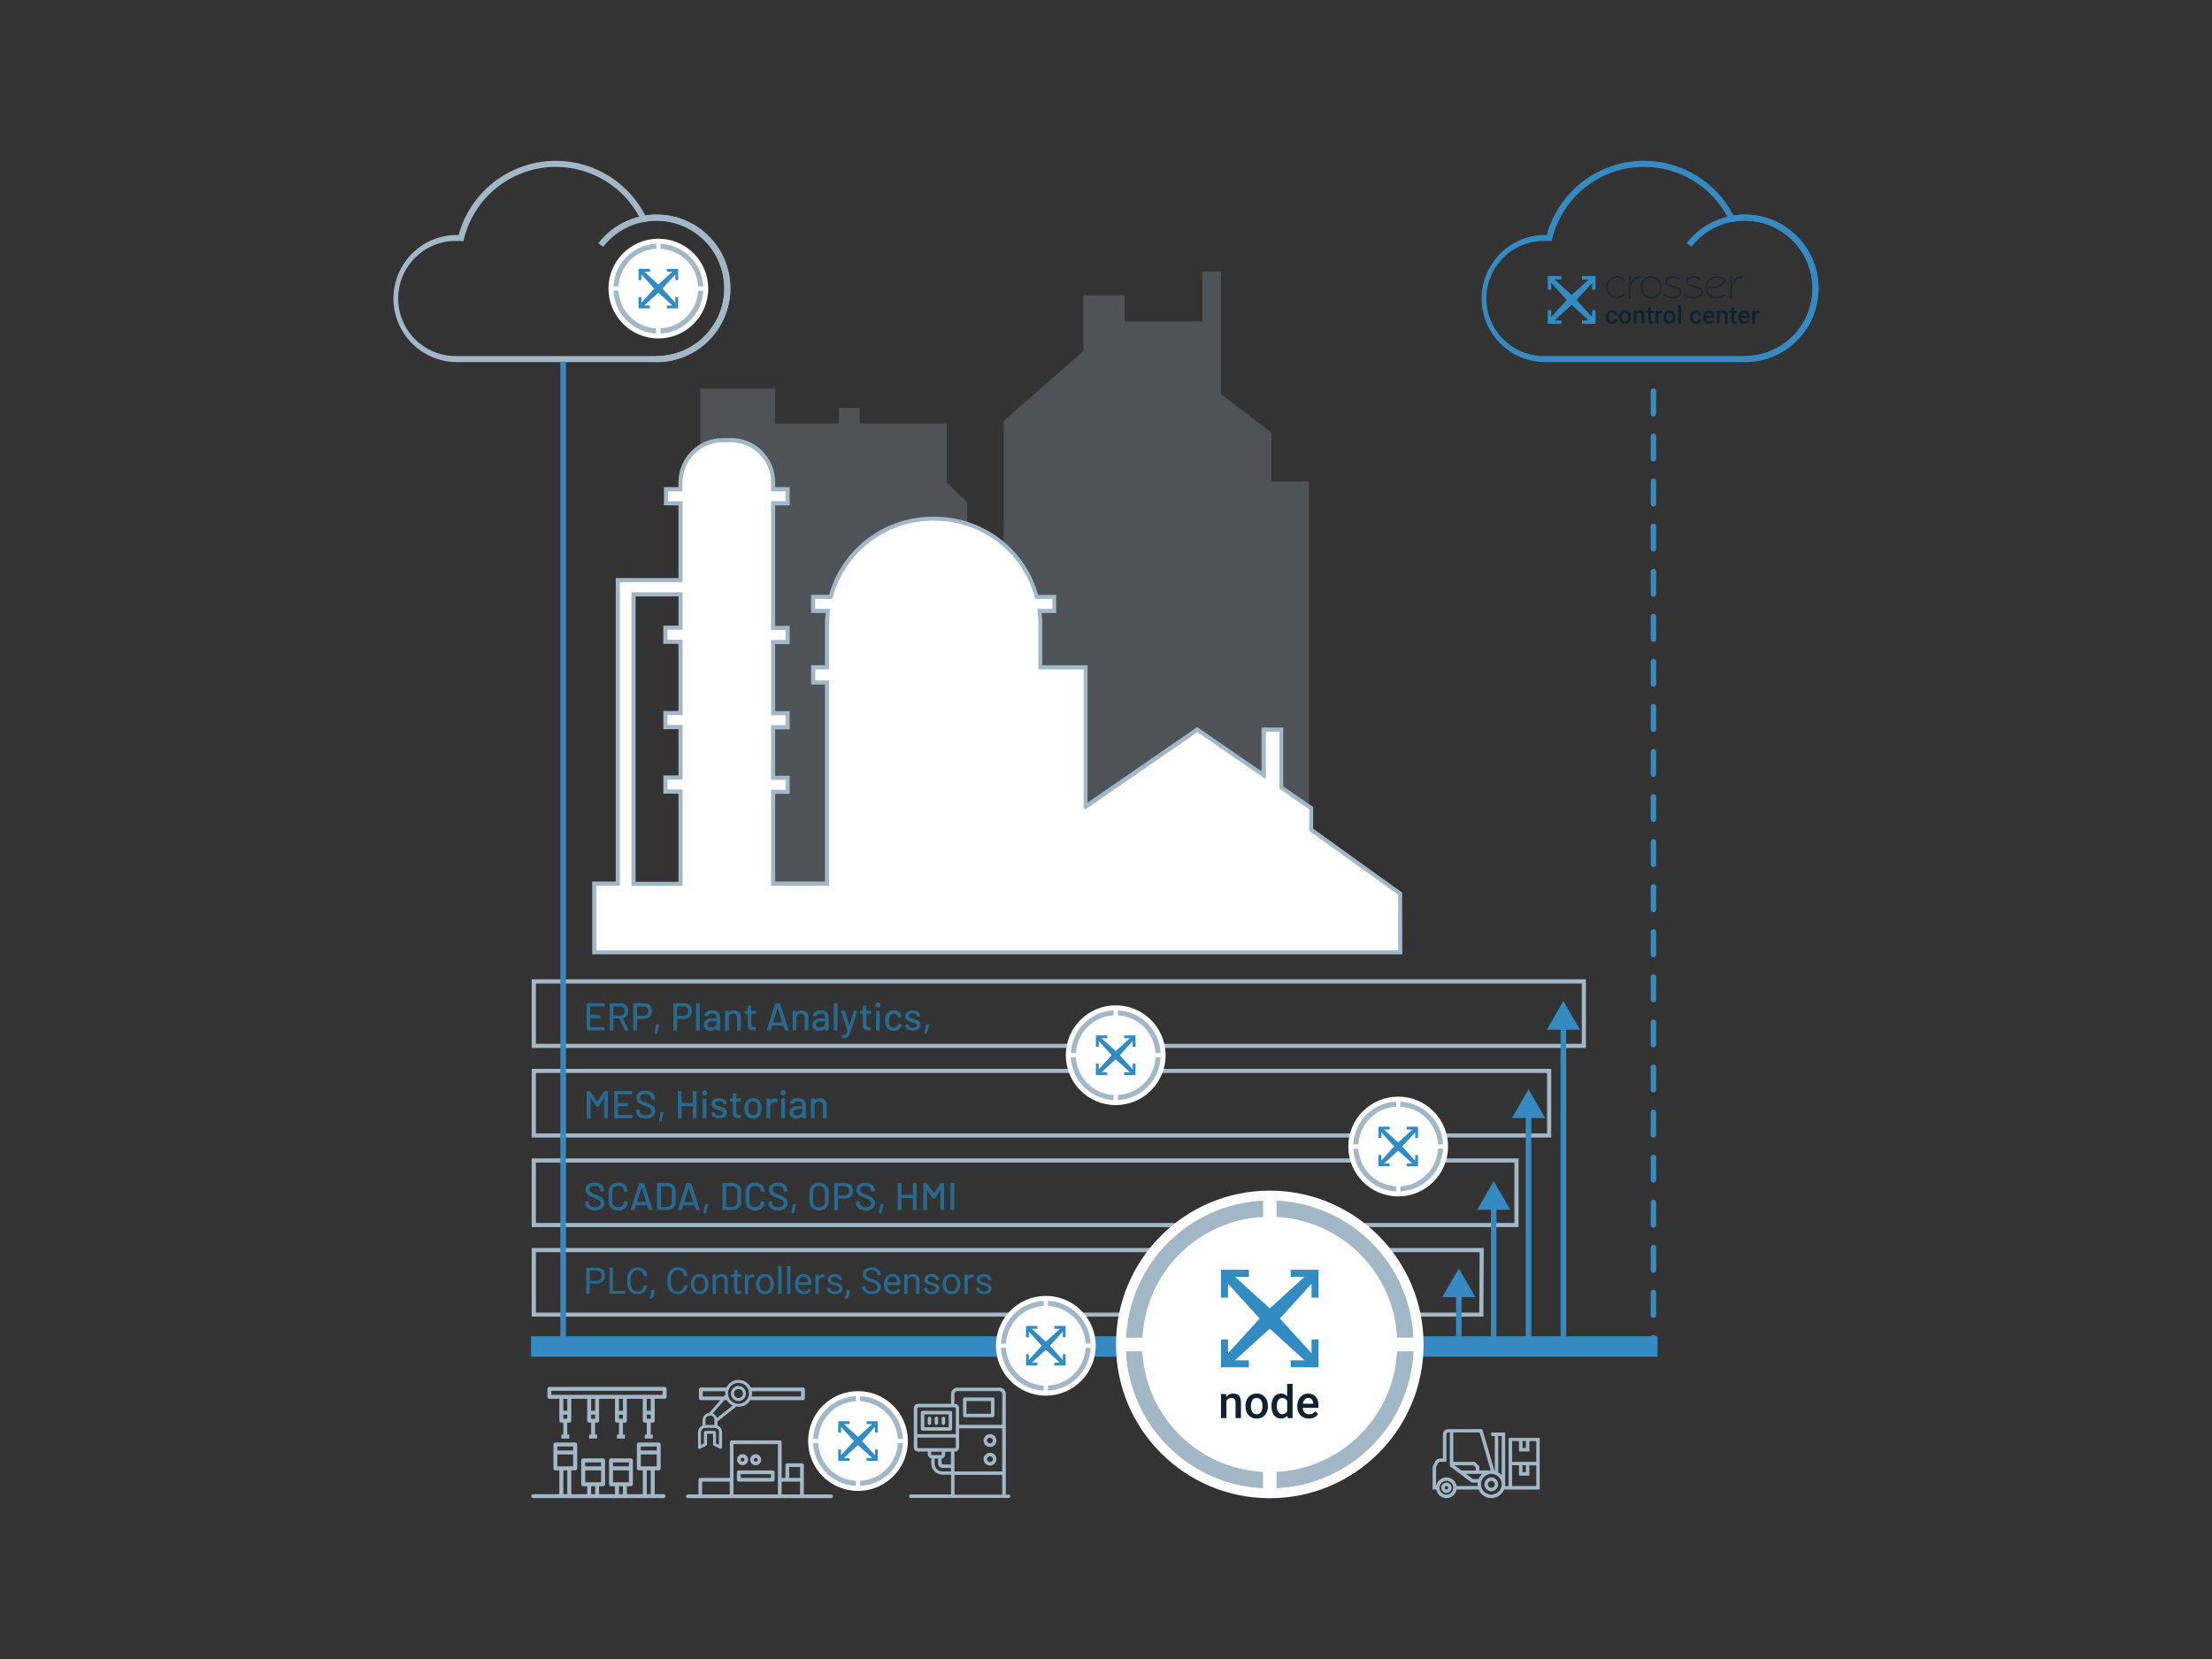 <?xml version="1.0" encoding="UTF-8"?><svg id="a" xmlns="http://www.w3.org/2000/svg" viewBox="0 0 800 600"><rect x="0" y="0" width="800" height="600" fill="#333333" stroke="none"/><defs><style>.c{fill:#fff;}.d{fill:#328cc1;}.e{fill:#1d2731;}.f{fill:#358bc1;}.g{fill:#0d2430;}.h{fill:#a2b8c7;}.i{fill:#27698f;}.j{opacity:.24;}</style></defs><g><g><path class="g" d="m582.94,116.29c.27,0,.49-.08.66-.23.18-.15.27-.35.28-.57h1c-.01.3-.1.57-.28.83-.17.26-.41.46-.7.61s-.61.22-.95.22c-.66,0-1.19-.21-1.58-.64-.39-.43-.58-1.02-.58-1.78v-.11c0-.72.19-1.3.58-1.73.39-.43.91-.65,1.58-.65.56,0,1.02.16,1.38.49.36.33.54.76.56,1.29h-1c-.01-.27-.1-.49-.28-.67-.17-.18-.39-.26-.66-.26-.34,0-.61.12-.8.37-.19.25-.28.63-.29,1.14v.17c0,.51.09.9.28,1.15.19.25.45.38.8.38Z"/><path class="g" d="m585.49,114.64c0-.46.09-.88.28-1.25.18-.37.44-.66.77-.86.33-.2.72-.3,1.15-.3.64,0,1.16.21,1.56.62.4.41.61.96.65,1.64v.25c0,.47-.09.88-.27,1.25-.18.37-.44.65-.77.85-.33.2-.72.3-1.16.3-.67,0-1.2-.22-1.6-.67s-.6-1.04-.6-1.78v-.05Zm1.06.09c0,.49.1.87.3,1.14.2.28.48.41.84.41s.64-.14.84-.42.3-.69.3-1.23c0-.48-.1-.86-.31-1.14-.21-.28-.49-.42-.84-.42s-.62.14-.83.41-.31.69-.31,1.24Z"/><path class="g" d="m591.78,112.31l.03.55c.35-.42.81-.64,1.38-.64.99,0,1.49.57,1.51,1.69v3.13h-1.06v-3.07c0-.3-.07-.52-.19-.67-.13-.14-.34-.22-.64-.22-.43,0-.75.19-.96.58v3.37h-1.06v-4.74h1Z"/><path class="g" d="m597.12,111.16v1.15h.84v.79h-.84v2.64c0,.18.04.31.11.39.07.08.2.12.38.12.12,0,.25-.01.37-.04v.82c-.24.07-.48.1-.7.1-.82,0-1.23-.45-1.23-1.35v-2.68h-.78v-.79h.78v-1.15h1.06Z"/><path class="g" d="m601.24,113.29c-.14-.02-.28-.04-.43-.04-.49,0-.82.19-.99.56v3.24h-1.06v-4.74h1.02l.03.53c.26-.41.61-.62,1.07-.62.15,0,.28.02.38.06v1Z"/><path class="g" d="m601.56,114.64c0-.46.09-.88.28-1.25.18-.37.44-.66.77-.86.33-.2.72-.3,1.15-.3.64,0,1.16.21,1.56.62.4.41.61.96.65,1.64v.25c0,.47-.09.88-.27,1.25-.18.37-.44.65-.77.85-.33.2-.72.3-1.16.3-.67,0-1.2-.22-1.6-.67s-.6-1.04-.6-1.78v-.05Zm1.06.09c0,.49.1.87.3,1.14.2.28.48.41.84.41s.64-.14.84-.42.3-.69.3-1.23c0-.48-.1-.86-.31-1.14-.21-.28-.49-.42-.84-.42s-.62.14-.83.41-.31.69-.31,1.24Z"/><path class="g" d="m607.99,117.05h-1.06v-6.72h1.06v6.72Z"/><path class="g" d="m613.33,116.29c.27,0,.49-.08.66-.23.18-.15.27-.35.28-.57h1c-.01.3-.1.57-.28.83-.17.26-.41.46-.7.61s-.61.22-.95.22c-.66,0-1.19-.21-1.58-.64-.39-.43-.58-1.02-.58-1.78v-.11c0-.72.19-1.3.58-1.73.39-.43.91-.65,1.58-.65.56,0,1.02.16,1.38.49.36.33.54.76.56,1.29h-1c-.01-.27-.1-.49-.28-.67-.17-.18-.39-.26-.66-.26-.34,0-.61.12-.8.37-.19.25-.28.63-.29,1.14v.17c0,.51.09.9.28,1.15.19.25.45.38.8.38Z"/><path class="g" d="m618.16,117.14c-.67,0-1.22-.21-1.64-.64s-.63-.99-.63-1.7v-.13c0-.47.09-.9.27-1.27.18-.37.44-.66.77-.87.33-.21.7-.31,1.1-.31.64,0,1.14.21,1.49.62.35.41.53.99.53,1.75v.43h-3.1c.03.39.16.7.39.93.23.23.52.34.86.34.49,0,.88-.2,1.19-.59l.57.55c-.19.28-.44.5-.76.66s-.67.23-1.07.23Zm-.13-4.06c-.29,0-.53.1-.71.31-.18.2-.29.49-.34.85h2.03v-.08c-.02-.36-.12-.63-.28-.81-.17-.18-.4-.27-.69-.27Z"/><path class="g" d="m621.88,112.31l.03.55c.35-.42.81-.64,1.38-.64.99,0,1.49.57,1.51,1.69v3.13h-1.06v-3.07c0-.3-.07-.52-.19-.67-.13-.14-.34-.22-.64-.22-.43,0-.75.19-.96.58v3.37h-1.06v-4.74h1Z"/><path class="g" d="m627.21,111.16v1.15h.84v.79h-.84v2.64c0,.18.04.31.11.39.07.08.2.12.38.12.12,0,.25-.01.37-.04v.82c-.24.07-.48.1-.7.1-.82,0-1.23-.45-1.23-1.35v-2.68h-.78v-.79h.78v-1.15h1.06Z"/><path class="g" d="m630.94,117.14c-.67,0-1.22-.21-1.64-.64s-.63-.99-.63-1.7v-.13c0-.47.09-.9.27-1.27.18-.37.44-.66.77-.87.33-.21.7-.31,1.1-.31.64,0,1.14.21,1.49.62.35.41.53.99.53,1.75v.43h-3.1c.03.39.16.7.39.93.23.23.52.34.86.34.49,0,.88-.2,1.19-.59l.57.55c-.19.28-.44.5-.76.66s-.67.23-1.07.23Zm-.13-4.06c-.29,0-.53.1-.71.31-.18.2-.29.49-.34.85h2.03v-.08c-.02-.36-.12-.63-.28-.81-.17-.18-.4-.27-.69-.27Z"/><path class="g" d="m636.15,113.29c-.14-.02-.28-.04-.43-.04-.49,0-.82.19-.99.56v3.24h-1.06v-4.74h1.02l.03.53c.26-.41.61-.62,1.07-.62.15,0,.28.02.38.06v1Z"/></g><g><path class="e" d="m587.65,101.14l-.44.42c-.64-.67-1.44-1.12-2.41-1.12-1.89,0-3.44,1.58-3.44,3.45s1.56,3.44,3.44,3.44c.97,0,1.78-.44,2.41-1.11l.44.42c-1.19,1.27-2.5,1.29-2.85,1.29-2.21,0-4.04-1.83-4.04-4.04s1.81-4.04,4.04-4.04c.35,0,1.66.02,2.85,1.29Z"/><path class="e" d="m589.73,99.84v2.55c.69-1.61,1.95-2.51,3.61-2.55v.59c-2.25.01-3.51,2.15-3.61,4.34v3.15h-.59v-8.08h.59Z"/><path class="e" d="m601.03,103.89c0,2.23-1.74,4.04-3.89,4.04s-3.89-1.81-3.89-4.04,1.74-4.04,3.89-4.04,3.89,1.81,3.89,4.04Zm-7.18,0c0,1.91,1.49,3.44,3.29,3.44s3.29-1.53,3.29-3.44-1.49-3.45-3.29-3.45-3.29,1.54-3.29,3.45Z"/><path class="e" d="m607.58,105.68c0-2.08-5.38-1.36-5.38-3.89,0-1.14,1.26-1.95,2.68-1.95,1.11,0,2.1.44,2.7,1.17l-.45.4c-.49-.59-1.29-.99-2.25-.99-1.09,0-2.1.59-2.1,1.36,0,1.89,5.4,1.22,5.4,3.89,0,1.34-1.61,2.25-3.3,2.25s-2.78-.65-3.29-1.34l.47-.37c.39.5,1.29,1.11,2.82,1.11,1.61,0,2.7-.86,2.7-1.64Z"/><path class="e" d="m615.2,105.68c0-2.08-5.38-1.36-5.38-3.89,0-1.14,1.26-1.95,2.68-1.95,1.11,0,2.1.44,2.7,1.17l-.45.4c-.49-.59-1.29-.99-2.25-.99-1.09,0-2.1.59-2.1,1.36,0,1.89,5.4,1.22,5.4,3.89,0,1.34-1.61,2.25-3.3,2.25s-2.78-.65-3.29-1.34l.47-.37c.39.5,1.29,1.11,2.82,1.11,1.61,0,2.7-.86,2.7-1.64Z"/><path class="e" d="m617.44,104.19c.15,1.76,1.64,3.14,3.44,3.14.99,0,1.88-.42,2.52-1.09l.44.4c-.74.79-1.78,1.29-2.95,1.29-2.23,0-4.04-1.81-4.04-4.04s1.83-4.04,4.04-4.04c1.34,0,2.53.65,3.27,1.66l.15.22-.2.18c-.75.64-2.23,2.28-3.76,2.28h-2.9Zm6.04-2.55c-.64-.74-1.56-1.21-2.6-1.21-1.78,0-3.29,1.39-3.44,3.15h2.92c1.12,0,2.35-1.26,3.12-1.95Z"/><path class="e" d="m626.41,99.84v2.55c.69-1.61,1.95-2.51,3.61-2.55v.59c-2.25.01-3.51,2.15-3.61,4.34v3.15h-.59v-8.08h.59Z"/></g><polygon class="d" points="564.71 101.08 564.71 99.84 559.78 99.84 559.78 104.78 561.01 104.78 561.01 102.31 566.62 108.48 561.01 114.65 561.01 112.18 559.78 112.18 559.78 117.11 564.71 117.11 564.71 115.88 562.24 115.88 568.41 110.27 574.58 115.88 572.11 115.88 572.11 117.11 577.05 117.11 577.05 112.18 575.81 112.18 575.81 114.65 570.21 108.48 575.81 102.31 575.81 104.78 577.05 104.78 577.05 99.84 572.11 99.84 572.11 101.08 574.58 101.08 568.41 106.68 562.24 101.08 564.71 101.08"/></g><g class="j"><polyline class="h" points="473.37 337.58 473.37 174.14 459.81 174.14 459.81 156.46 441.59 142.52 441.59 98.22 434.81 98.22 434.81 116.27 406.74 116.27 406.74 106.78 391.83 106.78 391.83 126.91 363 152.26 363 337.58 349.82 337.58 349.82 181.87 342.37 174.42 342.37 153.2 310.95 153.2 310.95 147.53 303.4 147.53 303.4 153.2 280.36 153.2 280.36 140.59 253.26 140.59 253.26 268.51 250.46 268.51 250.46 337.58"/></g><path class="c" d="m474.29,300.09v-7.83l-10.81-7.45v-20.93h-6.36v16.55l-24-16.55-41,28.27.65-.45v-50.35h-16.48v-15.65c0-1.6-.12-3.19-.33-4.77h5.36v-5.08h-6.36c-.29-1.08-.63-2.13-1-3.17l-1-2.54c-6.14-13.72-19.77-22.56-34.81-22.56h-.86c-15.04,0-28.67,8.84-34.81,22.56l-1,2.54c-.38,1-.71,2.09-1,3.17h-6.37v5.08h5.37c-.21,1.58-.32,3.17-.33,4.77h0v15.66h-5v5.48h5v72.74h-19.53v-33.2h5.25v-5.08h-5.25v-18.27h5.25v-5.08h-5.25v-25.75h5.25v-5.08h-5.25v-45.11h5.25v-5.08h-5.25v-2.48c0-8.42-6.83-15.25-15.25-15.25h-3.01c-8.42,0-15.26,6.82-15.27,15.24h0v2.48h-5.21v5.08h5.24v27.8h-22.68v109.77h-8.52v24.83h291.51v-21.18l-32.14-23.13Zm-228.16-73.06h-5.48v5.08h5.48v25.75h-5.48v5.08h5.48v18.26h-5.48v5.08h5.48v33.33h-17v-104.65h17v12.07Z"/><path class="h" d="m507.18,345.15H214.18v-26.33h8.51v-109.76h22.68v-26.3h-5.24v-6.58h5.24v-1.73c0-8.84,7.16-16,16-16h4.24c8.34.66,14.77,7.63,14.74,16v1.73h5.25v6.58h-5.25v43.61h5.25v6.58h-5.25v24.25h5.25v6.58h-5.25v16.77h5.25v6.58h-5.25v31.69h18v-71.24h-5v-7h5v-14.88c0-1.34.08-2.67.23-4h-5.27v-6.58h6.55c.26-.9.55-1.8.87-2.68l1-2.56c6.29-13.98,20.18-22.98,35.51-23h.93c15.29.06,29.14,9.05,35.41,23l1,2.57c.33.9.62,1.8.88,2.7h6.54v6.55h-5.27c.15,1.33.23,2.66.24,4v14.9h16.37v49.67l39.63-27.3,23.27,16v-15.84h7.86v21.28l10.81,7.45v7.84l32.18,23.12.09,22.33Zm-291.51-1.45h290v-20.1l-32.18-23.12v-7.78l-10.8-7.5v-20.57h-4.86v17.22l-24.77-17.06-40.6,28-.85-1.24.32-.23v-49.22h-16.37v-16.4c0-1.56-.12-3.12-.32-4.67l-.11-.85h5.46v-3.58h-6.19l-.15-.55c-.28-1.05-.61-2.09-1-3.12l-1-2.52c-6.04-13.42-19.39-22.06-34.11-22.08h-.85c-14.73.02-28.09,8.67-34.13,22.11l-1,2.52c-.36,1-.69,2-1,3.09l-.14.55h-6.2v3.58h5.47l-.11.85c-.2,1.55-.31,3.11-.32,4.67v16.4h-5v4h5v74.24h-21v-34.71h5.25v-3.58h-5.25v-19.77h5.25v-3.58h-5.25v-27.25h5.25v-3.58h-5.25v-46.61h5.25v-3.56h-5.25v-3.23c-.01-8.01-6.5-14.49-14.51-14.5h-3c-8.01,0-14.5,6.48-14.52,14.49v3.24h-5.2v3.58h5.24v29.3h-22.68v109.74h-8.52v23.38Zm31.21-23.29h-18.5v-106.2h18.5v13.57h-5.48v3.58h5.48v27.25h-5.48v3.58h5.48v19.76h-5.48v3.58h5.48v34.88Zm-17-1.5h15.5v-31.88h-5.48v-6.58h5.48v-16.75h-5.48v-6.58h5.48v-24.26h-5.48v-6.58h5.48v-10.58h-15.5v103.21Z"/><rect class="f" x="192.07" y="483.27" width="407.38" height="7.42"/><path class="h" d="m536.49,476.19H192.29v-24.84h344.34v.75l-.14,24.09Zm-342.68-1.49h341.19l.13-21.84H193.81v21.84Z"/><path class="h" d="m573.58,379.01H192.29v-24.84h381.29v24.84Zm-379.77-1.5h378.27v-21.81H193.81v21.81Z"/><path class="h" d="m561.02,411.4H192.29v-24.84h368.73v24.84Zm-367.21-1.5h365.71v-21.84H193.81v21.84Z"/><path class="h" d="m549.2,443.8H192.29v-24.84h356.91v24.84Zm-355.39-1.5h353.89v-21.84H193.81v21.84Z"/><path class="h" d="m341.83,514.7v-1.69c0-.35-.28-.63-.63-.63-.35,0-.63.28-.63.63v1.69c0,.35.28.63.63.63.35,0,.63-.28.63-.63Z"/><path class="h" d="m344.36,516.78v-5.89c0-.35-.29-.63-.64-.63h-2.52c-.35,0-.63.28-.63.63s.28.63.63.63h1.89v4.63h-8.8v-4.63h7.92c.35,0,.63-.28.63-.63s-.28-.63-.63-.63h-8.55c-.35,0-.63.28-.63.63h0v5.89c0,.35.28.63.63.63h10.1c.33-.02.6-.3.6-.63Z"/><path class="h" d="m338.67,512.36c-.35,0-.63.28-.63.63h0v1.71c0,.35.28.63.63.63.35,0,.63-.28.63-.63v-1.69c.01-.35-.26-.64-.61-.65,0,0-.01,0-.02,0Z"/><path class="h" d="m335.52,512.99v1.71c0,.35.28.63.63.63.35,0,.63-.28.63-.63h0v-1.69c0-.35-.28-.63-.63-.63-.35,0-.63.28-.63.63v-.02Z"/><path class="h" d="m358.04,523.31c1.28,0,2.32-1.04,2.32-2.32s-1.04-2.32-2.32-2.32c-1.28,0-2.32,1.04-2.32,2.32s1.04,2.32,2.32,2.32h0Zm0-3.37c.58,0,1.05.48,1.04,1.06,0,.58-.48,1.05-1.06,1.04-.58,0-1.04-.47-1.04-1.05-.03-.55.4-1.02.95-1.05.04,0,.08,0,.11,0Z"/><path class="h" d="m364.77,540.57h-1v-36.42c0-1.28-1.04-2.31-2.32-2.31h-15.16c-1.28,0-2.31,1.03-2.32,2.31v3.55h-12c-.81,0-1.47.65-1.48,1.46,0,0,0,0,0,.01v14.32c0,.81.66,1.47,1.47,1.47,0,0,0,0,.01,0h3.58v1c0,.73.54,1.35,1.26,1.46v1.91c0,2.21,1.79,4,4,4h3.15v7.16h-14.55c-.35,0-.63.28-.63.63s.28.63.63.63h35.36c.35,0,.63-.28.63-.63s-.28-.63-.63-.63v.08Zm-33-31.37c0-.12.09-.21.21-.21h13.47c.11,0,.2.1.21.21v9.5h-13.93l.04-9.5Zm.21,14.53c-.12,0-.21-.09-.21-.21v-3.58h13.89v3.58c0,.11-.1.2-.21.21h-13.51.04Zm5,2.52c-.12,0-.21-.09-.21-.21v-1h3.79v1c0,.12-.09.21-.21.21h-3.37Zm6.94,5.9h-3.15c-1.51,0-2.74-1.23-2.74-2.74v-1.89h1.26v1.89c0,.81.66,1.47,1.47,1.47,0,0,0,0,.01,0h3.15v1.27Zm-3.15-2.53c-.12,0-.21-.09-.21-.21v-1.91c.72-.11,1.26-.73,1.26-1.46v-1h2.1v4.63l-3.15-.05Zm21.68,10.95h-17.25v-7.16h17.26v7.16Zm0-8.42h-17.25v-7.16h.21c.81,0,1.47-.66,1.47-1.47h0v-6.95h15.58v15.58Zm-.01-16.84h-15.57v-6.11c0-.81-.66-1.47-1.47-1.47h-.21v-3.58c-.03-.55.39-1.02.94-1.05.05,0,.1,0,.15,0h15.15c.58,0,1.05.47,1.06,1.05l-.05,11.16Z"/><path class="h" d="m358.04,530.04c1.28,0,2.32-1.04,2.32-2.32,0-1.28-1.04-2.32-2.32-2.32-1.28,0-2.32,1.04-2.32,2.32,0,0,0,0,0,0,0,1.28,1.04,2.31,2.32,2.31Zm0-3.37c.59,0,1.06.47,1.06,1.06s-.47,1.06-1.06,1.06-1.06-.47-1.06-1.06h0c.02-.57.49-1.03,1.06-1.03v-.03Z"/><path class="h" d="m359.02,505.4h-10.11c-.35,0-.63.28-.63.63h0v5.89c0,.35.28.63.63.64h10.11c.35,0,.63-.29.63-.64v-5.89c0-.35-.28-.63-.63-.63h0Zm-.63,5.89h-8.85v-4.59h8.85v4.59Z"/><path class="h" d="m240.39,501.58h-41.69c-.4,0-.72.32-.72.72h0v2.87c0,.4.32.72.72.72h3.59v7.91c0,.4.32.72.72.72h.71v4.31h-.71v1.44h2.88v-1.44h-.72v-4.31h.72c.4,0,.72-.32.72-.72h0v-7.91h5.75v7.91c0,.4.32.72.72.72h.72v4.31h-.72v1.44h2.87v-1.44h-.72v-4.31h.72c.4,0,.72-.32.72-.72h0v-7.91h5.75v7.91c0,.4.32.72.72.72h.72v4.31h-.72v1.44h2.87v-1.44h-.72v-4.31h.71c.4,0,.72-.32.72-.72h0v-7.91h5.75v7.91c0,.4.32.72.72.72h.72v4.31h-.72v1.44h2.88v-1.44h-.72v-4.31h.72c.39,0,.71-.32.71-.71,0,0,0,0,0-.01v-7.91h3.6c.4,0,.72-.32.72-.72h0v-2.87c0-.39-.32-.71-.71-.72Zm-35.22,11.5h-1.44v-1.44h1.44v1.44Zm0-2.88h-1.44v-4.31h1.44v4.31Zm10.06,2.88h-1.43v-1.44h1.43v1.44Zm0-2.88h-1.43v-4.31h1.43v4.31Zm10.06,2.88h-1.43v-1.44h1.43v1.44Zm0-2.88h-1.43v-4.31h1.43v4.31Zm10.06,2.88h-1.43v-1.44h1.44v1.44Zm-.01-2.88h-1.43v-4.31h1.44v4.31Zm4.3-5.74h-40.24v-1.44h40.25v1.44Z"/><path class="h" d="m236.79,540.39v-8.62h1.44c.4,0,.72-.32.72-.72h0v-8.63c0-.4-.32-.72-.72-.72h-7.18c-.4,0-.72.32-.72.72h0v8.63c0,.4.32.72.72.72h1.43v8.62h-5.75v-2.87h1.44c.4,0,.72-.32.72-.72h0v-8.63c0-.4-.32-.72-.72-.72h-7.19c-.4,0-.71.32-.72.72v8.63c0,.4.32.71.72.72h1.44v2.87h-5.75v-2.87h1.44c.4,0,.72-.32.72-.72h0v-8.63c0-.4-.32-.72-.72-.72h-7.19c-.4,0-.72.32-.72.72h0v8.63c0,.4.32.72.72.72h1.44v2.87h-5.75v-8.62h1.44c.39,0,.71-.33.71-.72v-8.63c0-.39-.32-.71-.71-.72h-7.19c-.4,0-.72.32-.72.72h0v8.63c0,.4.32.72.72.72h1.43v8.62h-9.43c-.39,0-.71.32-.71.71h0c0,.39.32.71.71.71h47.11c.4,0,.72-.32.72-.72h0c0-.4-.32-.72-.72-.72h0l-3.18.02Zm-35.21-17.25h5.71v1.44h-5.71v-1.44Zm0,7.19v-4.31h5.71v4.31h-5.71Zm3.59,10.06h-1.44v-8.62h1.44v8.62Zm6.47-11.5h5.75v1.44h-5.75v-1.44Zm0,7.19v-4.31h5.75v4.31h-5.75Zm3.59,4.31h-1.43v-2.87h1.43v2.87Zm6.47-11.5h5.75v1.44h-5.75v-1.44Zm0,7.19v-4.31h5.75v4.31h-5.75Zm3.6,4.31h-1.44v-2.87h1.43v2.87Zm6.47-17.25h5.75v1.44h-5.75v-1.44Zm0,7.19v-4.31h5.75v4.31h-5.75Zm3.6,10.06h-1.44v-8.62h1.44v8.62Z"/><path class="h" d="m271.29,527.94c0,1.1.9,2,2,2s2-.9,2-2-.9-2-2-2-2,.9-2,2Zm1.36,0c0-.38.3-.68.68-.68s.68.3.68.68-.3.68-.68.68-.68-.3-.68-.68Z"/><path class="h" d="m268.56,525.91c-1.1,0-2,.9-2,2,0,1.1.9,2,2,2s2-.9,2-2h0c0-1.1-.9-2-2-2Zm.67,2c0,.38-.29.68-.67.69-.38,0-.68-.29-.69-.67s.29-.68.67-.69c0,0,.01,0,.02,0,.37,0,.67.3.67.67,0,.01,0,.02,0,.03v-.03Z"/><path class="h" d="m279.49,531.79h-12.3c-.38,0-.68.3-.68.68v2.71c0,.37.31.67.68.68h12.3c.37,0,.67-.31.67-.68v-2.71c0-.37-.29-.67-.66-.68,0,0,0,0-.01,0Zm-.68,2.71h-10.94v-1.36h10.94v1.36Z"/><path class="h" d="m268.68,508.49l.08.07c1.42-.52,2.53-1.66,3-3.1l-.06-.05c-.48,1.44-1.59,2.57-3.02,3.08Z"/><path class="h" d="m267.08,501.27c-1.5,0-2.72,1.22-2.72,2.72s1.22,2.72,2.72,2.72,2.72-1.22,2.72-2.72c0-1.5-1.2-2.71-2.7-2.72,0,0-.01,0-.02,0Zm0,4.34c-.9,0-1.63-.73-1.63-1.63,0-.9.73-1.63,1.63-1.63.9,0,1.63.73,1.63,1.63,0,0,0,0,0,0,0,.9-.73,1.62-1.63,1.62Z"/><path class="h" d="m290.41,501.81h-18.89c-1.17-2.43-4.08-3.46-6.51-2.29-1,.48-1.81,1.29-2.29,2.29h-9.26c-.38,0-.68.3-.68.68v3.21c0,.38.3.68.68.68h7.07l-4.06,4.6c-1.37.17-2.4,1.34-2.38,2.72v1.86c-.99.43-1.63,1.4-1.63,2.48v5.43c0,.19.1.36.26.46.17.09.36.09.53,0l2.17-1.09c.18-.09.3-.28.3-.49v-3.8h2.17v3.8c0,.21.12.4.3.49l2.17,1.09c.17.09.36.09.53,0,.16-.1.26-.27.26-.46v-5.43c0-1.08-.64-2.05-1.63-2.48v-1.48l6.77-5.38c.27.05.55.07.83.07h.27l1.29-.25c1.1-.37,2.04-1.13,2.63-2.13h19.1c.37,0,.67-.29.68-.66,0,0,0-.01,0-.02v-3.25c-.01-.37-.31-.66-.68-.65Zm-36.27,3.25v-1.89h8.15c-.06.43-.06.86,0,1.29l-.54.6h-7.61Zm1,8.64c-.07-.9.6-1.68,1.5-1.75.9-.07,1.68.6,1.75,1.5,0,.08,0,.17,0,.26v1.63h-3.25v-1.63Zm4.88,4.34v4.55l-1.08-.54v-4c0-.3-.25-.54-.55-.54h-3.25c-.3,0-.54.24-.55.54v4l-1.08.54v-4.55c0-.9.73-1.63,1.63-1.63h3.25c.9-.02,1.65.69,1.67,1.59,0,.01,0,.03,0,.04h-.04Zm-.7-5.22c-.26-.76-.84-1.36-1.58-1.65l4.19-4.75h.95c.5.84,1.24,1.51,2.12,1.92l-5.68,4.48Zm7.76-5.09c-2.1,0-3.8-1.7-3.8-3.8s1.7-3.8,3.8-3.8,3.8,1.7,3.8,3.8h0c-.02,2.07-1.69,3.75-3.76,3.77l-.04.03Zm22.61-2.67h-17.87l.17-.88v-.25c0-.25-.02-.51-.06-.76h17.79l-.03,1.89Z"/><path class="h" d="m300.54,540.47h-9.83v-10.58c0-.38-.3-.68-.68-.68h-5.29c-.37,0-.67.29-.68.66,0,0,0,.01,0,.02v4.61h-1.36v-12.89c0-.38-.3-.68-.68-.68h-17.37c-.37,0-.67.31-.67.68v12.89h-10.69c-.38,0-.68.3-.68.68v5.29h-3.82c-.38,0-.68.3-.68.68s.3.68.68.68h51.79c.38,0,.68-.3.68-.68s-.3-.68-.68-.68h-.04Zm-15.13-9.9h3.94v3.93h-3.94v-3.93Zm3.94,5.29v4.61h-6.65v-4.61h6.65Zm-23-13.57h15v18.18h-16.06v-18.18h1.06Zm-12.43,13.57h10v4.61h-10v-4.61Z"/><circle class="c" cx="459.23" cy="486.23" r="55.62"/><path class="i" d="m213.29,437.44c-.49-.19-.92-.52-1.22-.95-.29-.43-.44-.93-.43-1.45v-.41c0-.07.05-.13.12-.14,0,0,.01,0,.02,0h1c.07,0,.13.05.14.12,0,0,0,.01,0,.02v.34c0,.47.22.91.61,1.18.5.33,1.1.49,1.7.46.52.04,1.03-.1,1.46-.4.32-.26.5-.66.49-1.07,0-.27-.08-.53-.25-.74-.2-.24-.46-.43-.74-.57-.46-.24-.93-.45-1.41-.63-.55-.21-1.09-.44-1.62-.71-.39-.21-.73-.5-1-.85-.27-.39-.41-.86-.39-1.33-.03-.73.29-1.43.86-1.89.68-.51,1.51-.76,2.36-.72.62-.01,1.24.11,1.82.35.49.21.92.56,1.22,1,.29.43.44.94.43,1.46v.28c0,.1,0,.14-.15.14h-1.02c-.07.01-.13-.03-.14-.1,0-.01,0-.03,0-.04v-.21c0-.47-.21-.92-.58-1.21-.46-.35-1.03-.52-1.61-.49-.47-.03-.95.1-1.34.36-.31.24-.49.61-.48,1-.01.27.07.54.24.76.2.23.44.41.71.53.31.15.79.35,1.43.59.55.21,1.09.46,1.62.73.39.21.73.51,1,.87.28.39.43.86.41,1.34.05.78-.29,1.52-.91,2-.72.53-1.6.78-2.49.73-.64,0-1.27-.11-1.86-.35Z"/><path class="i" d="m221.73,437.39c-.51-.25-.93-.65-1.21-1.14-.29-.52-.43-1.1-.42-1.69v-3.63c-.01-.59.13-1.17.42-1.68.29-.48.71-.87,1.21-1.12.56-.28,1.17-.41,1.79-.4.62-.01,1.23.12,1.78.39.5.23.91.61,1.2,1.08.3.49.45,1.06.43,1.63h0s.02.08,0,.12c-.03.01-.07.01-.1,0l-1.07.06c-.07.01-.13-.03-.14-.1,0-.01,0-.02,0-.03h0c.03-.54-.18-1.07-.56-1.45-.41-.38-.95-.58-1.5-.55-.56-.02-1.1.17-1.51.55-.39.38-.59.91-.57,1.45v3.73c-.02.54.18,1.07.57,1.45.41.37.96.57,1.51.54.55.03,1.09-.17,1.5-.54.38-.38.59-.91.56-1.45h0c0-.08,0-.12.14-.12l1.07.05c.07,0,.13.05.14.12,0,0,0,.01,0,.02.01.58-.14,1.14-.43,1.64-.28.48-.7.86-1.2,1.1-.55.27-1.16.4-1.78.39-.64.01-1.26-.13-1.83-.42Z"/><path class="i" d="m234.59,437.55l-.5-1.64s-.04-.01-.06,0h-3.94s-.04-.01-.06,0l-.5,1.64c-.02.07-.09.12-.17.11h-1.14c-.1,0-.14,0-.11-.15l3.07-9.56c.03-.07.1-.11.17-.11h1.4c.07,0,.14.04.17.11l3.1,9.56v.06c0,.06,0,.09-.13.09h-1.13c-.08,0-.15-.04-.17-.11Zm-4.2-2.77h3.33m0-.05l-1.62-5.2h0l-1.72,5.17,3.34.03Z"/><path class="i" d="m237.64,437.52v-9.54c-.01-.07.03-.13.1-.14.01,0,.03,0,.04,0h3.39c.85-.04,1.68.23,2.33.77.57.51.89,1.24.87,2v4.21c.02.76-.3,1.49-.87,2-.65.54-1.49.81-2.33.76h-3.39c-.1.12-.14.04-.14-.06Zm1.4-1h2.19c.48.02.96-.16,1.3-.5.33-.36.51-.85.5-1.34v-3.82c.02-.49-.15-.98-.49-1.34-.35-.34-.82-.52-1.31-.49h-2.19v7.43s-.04.04,0,.04v.02Z"/><path class="i" d="m251.7,437.55l-.51-1.64h-4s-.03,0-.05,0l-.51,1.64c-.02.07-.09.12-.17.11h-1.17c-.11,0-.14,0-.11-.15l3.07-9.56c.03-.07.1-.11.17-.11h1.4c.07,0,.14.04.17.11l3.1,9.56v.06c0,.06-.04.09-.12.09h-1.15c-.06-.01-.1-.05-.12-.11Zm-4.2-2.77h3.23v-.05l-1.63-5.2h0l-1.61,5.17s0,.07.01.08h0Z"/><path class="i" d="m254.43,438.83s-.02-.08,0-.11l.56-3.12c.01-.07.08-.13.15-.12h.93s.07-.02.1,0v.11l-.83,3.11c-.01.08-.08.14-.16.13h-.66s-.06.01-.09,0Z"/><path class="i" d="m261.29,437.52v-9.54c0-.07.05-.13.12-.14,0,0,.01,0,.02,0h3.4c.85-.04,1.68.23,2.33.77.57.51.89,1.24.87,2v4.21c.02.76-.3,1.49-.87,2-.66.53-1.49.8-2.33.76h-3.4c-.06.02-.11,0-.14-.06Zm1.41-1h2.19c.48.02.95-.16,1.29-.5.34-.36.52-.84.5-1.34v-3.82c.02-.49-.15-.97-.48-1.34-.35-.34-.82-.52-1.31-.49h-2.19s-.06,0-.06.05v7.38s0,.03.02.04l.04.02Z"/><path class="i" d="m271.29,437.39c-.51-.25-.93-.65-1.21-1.14-.3-.51-.44-1.1-.43-1.69v-3.63c-.02-.59.13-1.17.43-1.68.29-.48.71-.87,1.21-1.12.56-.28,1.17-.41,1.79-.4.62-.01,1.23.12,1.78.39.49.24.91.61,1.2,1.08.29.49.44,1.06.43,1.63h0s-.02.09-.05.12c-.03.01-.06.01-.09,0l-1.07.06c-.07.01-.13-.03-.14-.1,0-.01,0-.02,0-.03h0c.02-.54-.19-1.06-.56-1.45-.87-.73-2.13-.73-3,0-.39.38-.59.91-.57,1.45v3.73c-.02.54.18,1.07.57,1.45.87.71,2.13.71,3,0,.37-.39.58-.91.56-1.45h0c0-.08,0-.12.14-.12l1.07.05c.07,0,.13.05.14.12,0,0,0,.01,0,.02,0,.58-.14,1.14-.43,1.64-.29.47-.71.85-1.2,1.1-.55.27-1.16.4-1.78.39-.62,0-1.24-.14-1.79-.42Z"/><path class="i" d="m279.57,437.44c-.49-.2-.91-.52-1.22-.95-.28-.43-.43-.94-.42-1.45v-.41c-.01-.07.03-.13.1-.14.01,0,.03,0,.04,0h1c.07,0,.13.05.14.12,0,0,0,.01,0,.02v.34c0,.47.23.91.62,1.18.5.33,1.1.5,1.7.46.52.04,1.03-.1,1.46-.4.32-.26.5-.66.49-1.07,0-.27-.09-.53-.26-.74-.2-.24-.45-.43-.73-.57-.33-.18-.8-.38-1.41-.63-.55-.2-1.1-.44-1.62-.71-.39-.21-.73-.5-1-.85-.27-.39-.41-.86-.4-1.33-.03-.73.29-1.44.87-1.89.68-.51,1.51-.76,2.36-.72.63-.01,1.25.11,1.83.35.49.21.91.56,1.21,1,.29.43.44.94.43,1.46v.28c.01.07-.03.13-.1.14-.01,0-.03,0-.04,0h-1.05c-.1,0-.14,0-.14-.14v-.21c0-.47-.21-.92-.59-1.21-.46-.35-1.03-.52-1.6-.49-.48-.03-.95.1-1.35.36-.31.24-.49.61-.48,1-.01.27.07.54.24.76.2.22.44.4.71.53.31.15.79.35,1.44.59s1.2.51,1.61.73c.39.21.73.51,1,.87.28.39.42.86.4,1.34.05.77-.29,1.52-.9,2-.72.52-1.6.78-2.49.73-.63,0-1.26-.11-1.85-.35Z"/><path class="i" d="m286.2,438.83s-.02-.08,0-.11l.56-3.12c.01-.07.08-.13.15-.12h.93s.07-.02.1,0v.11l-.82,3.11c-.01.08-.08.14-.16.13h-.67s-.06.01-.09,0Z"/><path class="i" d="m294.41,437.37c-.51-.27-.94-.68-1.22-1.19-.3-.54-.44-1.15-.43-1.76v-3.34c-.01-.61.13-1.22.43-1.75.28-.5.71-.91,1.22-1.18,1.15-.56,2.49-.56,3.64,0,.51.27.94.68,1.22,1.18.3.53.44,1.14.43,1.75v3.34c.01.61-.13,1.22-.43,1.76-.28.51-.71.92-1.22,1.19-1.15.56-2.49.56-3.64,0Zm3.36-1.33c.4-.42.61-.98.59-1.56v-3.41c.03-.58-.19-1.16-.59-1.58-.41-.41-.97-.62-1.55-.6-.57-.03-1.13.19-1.53.6-.4.43-.61,1-.58,1.58v3.41c-.03.58.18,1.14.58,1.56.41.4.96.61,1.53.59.58.02,1.13-.19,1.55-.59h0Z"/><path class="i" d="m307.11,428.19c.42.23.77.58,1,1,.25.46.37.97.36,1.49,0,.51-.12,1.02-.37,1.47-.23.42-.58.77-1,1-.48.24-1.01.36-1.54.35h-2.47s-.05,0-.05.06v4c.01.07-.03.13-.1.14-.01,0-.03,0-.04,0h-1.07c-.07.01-.13-.03-.14-.1,0-.01,0-.03,0-.04v-9.55c-.01-.07.03-.13.1-.14.01,0,.03,0,.04,0h3.79c.52-.02,1.03.09,1.49.32Zm-.45,3.74c.32-.33.49-.77.47-1.23.06-.89-.62-1.65-1.5-1.71-.07,0-.14,0-.21,0h-2.35s-.05,0-.05.06v3.28s0,.06.05.06h2.35c.46.02.9-.15,1.24-.46h0Z"/><path class="i" d="m311.23,437.44c-.49-.19-.91-.52-1.22-.95-.29-.43-.44-.93-.43-1.45v-.41c0-.07.05-.13.12-.14,0,0,.01,0,.02,0h1c.07,0,.13.05.14.12,0,0,0,.01,0,.02v.34c0,.47.23.92.62,1.18.5.33,1.09.5,1.69.46.52.04,1.03-.1,1.46-.4.32-.26.5-.66.49-1.07,0-.27-.08-.53-.25-.74-.2-.24-.46-.43-.74-.57-.46-.24-.93-.45-1.41-.63-.55-.21-1.09-.44-1.62-.71-.39-.21-.73-.5-1-.85-.27-.39-.41-.86-.39-1.33-.03-.73.29-1.43.86-1.89.68-.49,1.5-.73,2.34-.69.62-.01,1.24.11,1.82.35.49.21.92.56,1.22,1,.29.43.44.94.43,1.46v.28c.01.07-.03.13-.1.14-.01,0-.03,0-.04,0h-1.06c-.07.01-.13-.03-.14-.1,0-.01,0-.03,0-.04v-.21c0-.47-.21-.92-.58-1.21-.46-.35-1.03-.52-1.61-.49-.47-.03-.94.1-1.34.36-.31.24-.49.61-.48,1-.01.27.07.54.24.76.2.23.44.41.71.53.31.15.79.35,1.44.59s1.2.51,1.61.73c.39.21.73.51,1,.87.29.39.43.86.41,1.34.05.77-.29,1.52-.9,2-.72.52-1.61.78-2.5.73-.62,0-1.24-.14-1.81-.38Z"/><path class="i" d="m317.86,438.83s-.01-.07,0-.11l.57-3.12c.01-.07.08-.13.15-.12h.93s.07-.01.1,0c.02.03.02.08,0,.11l-.83,3.11c0,.08-.07.14-.15.13,0,0,0,0,0,0h-.66s-.08.02-.11,0Z"/><path class="i" d="m330.29,427.84h1.07c.07,0,.13.05.14.12,0,0,0,.01,0,.02v9.54c.01.07-.03.13-.1.14-.01,0-.03,0-.04,0h-1.07c-.07.01-.13-.03-.14-.1,0-.01,0-.03,0-.04v-4.16s-.01-.05-.04-.06c0,0-.02,0-.02,0h-4s-.05.01-.06.04c0,0,0,.02,0,.02v4.16c.01.07-.03.13-.1.14-.01,0-.03,0-.04,0h-1.07c-.07.01-.13-.03-.14-.1,0-.01,0-.03,0-.04v-9.54c0-.07.05-.13.12-.14,0,0,.01,0,.02,0h1.07c.07,0,.13.05.14.12,0,0,0,.01,0,.02v4.1s.01.05.04.06c0,0,.02,0,.02,0h4s.05-.01.06-.04c0,0,0-.02,0-.02v-4.1c0-.07.05-.13.12-.14,0,0,.01,0,.02,0Z"/><path class="i" d="m340.29,427.84h1c.1,0,.15.05.15.14v9.54c0,.1-.05.14-.15.14h-1c-.1,0-.14,0-.14-.14v-7.18s.01-.04,0-.06h0l-2,3.06c-.04.06-.1.09-.17.08h-.53c-.07,0-.13-.03-.17-.08l-2-3h0s-.01.04,0,.06v7.15c.01.07-.03.13-.1.14-.01,0-.03,0-.04,0h-1.07c-.07.01-.13-.03-.14-.1,0-.01,0-.03,0-.04v-9.54c0-.07.05-.13.12-.14,0,0,.01,0,.02,0h1.07c.07,0,.13.03.17.09l2.45,3.67h0l2.44-3.67s.05-.09.09-.12Z"/><path class="i" d="m343.77,437.52v-9.54c-.01-.07.03-.13.1-.14.01,0,.03,0,.04,0h1.06c.07-.01.13.03.14.1,0,.01,0,.03,0,.04v9.54c0,.1,0,.14-.14.14h-1.06c-.1.04-.14-.04-.14-.14Z"/><path class="i" d="m218.5,364.01h-5s-.05.01-.06.04c0,0,0,.02,0,.02v3s0,.05.06.05h3.42c.07,0,.13.05.14.12,0,0,0,.01,0,.02v.89c0,.07-.05.13-.12.14,0,0-.01,0-.02,0h-3.4s-.06,0-.06.05v3.09s.01.05.04.06c0,0,.02,0,.02,0h5c.07-.01.13.03.14.1,0,.01,0,.03,0,.04v.88c0,.07-.05.13-.12.14,0,0-.01,0-.02,0h-6.23c-.07,0-.13-.05-.14-.12,0,0,0-.01,0-.02v-9.54c-.01-.07.03-.13.1-.14.01,0,.03,0,.04,0h6.25c.07-.01.13.03.14.1,0,.01,0,.03,0,.04v.88s.04.13-.01.17c-.05.04-.13.04-.17-.01Z"/><path class="i" d="m225.95,372.57l-2-4.19m0-.05h-2s-.05.01-.06.04c0,0,0,.02,0,.02v4.14c0,.07-.05.13-.12.14,0,0-.01,0-.02,0h-1.11c-.07,0-.13-.05-.14-.12,0,0,0-.01,0-.02v-9.54c-.01-.07.03-.13.1-.14.01,0,.03,0,.04,0h3.78c.52-.01,1.02.11,1.48.35.43.23.77.57,1,1,.24.45.36.95.35,1.46.02.59-.16,1.18-.51,1.66-.35.46-.86.79-1.43.92v.07l2,4.21s0,.05,0,.07c0,.07,0,.1-.11.1h-1.1c-.07,0-.14-.05-.15-.12l-2-4.24Zm-2.1-4.26v3.14s.01.05.04.06c0,0,.02,0,.02,0h2.38c.44.02.87-.14,1.19-.44.28-.31.43-.71.41-1.13.08-.85-.55-1.61-1.4-1.68-.07,0-.13,0-.2,0h-2.38s-.05.01-.06.04c0,0,0,.02,0,.02Z"/><path class="i" d="m234.46,363.19c.42.23.77.58,1,1,.25.45.37.96.36,1.48.01.52-.11,1.03-.37,1.48-.23.42-.58.77-1,1-.48.24-1.01.36-1.54.35h-2.49v4c0,.07-.05.13-.12.14,0,0-.01,0-.02,0h-1.12c-.07,0-.13-.05-.14-.12,0,0,0-.01,0-.02v-9.56c0-.07.05-.13.12-.14,0,0,.01,0,.02,0h3.79c.53,0,1.05.13,1.51.39Zm-.45,3.74c.32-.32.49-.77.47-1.22.06-.89-.62-1.65-1.5-1.71-.07,0-.14,0-.21,0h-2.35m0,.05v3.34h2.35c.46.02.91-.14,1.24-.46l-3.59-2.88Z"/><path class="i" d="m236.72,373.84s-.02-.08,0-.12l.56-3.11c0-.08.07-.14.15-.13,0,0,0,0,0,0h.93s.07-.01.1,0c.02.04.02.08,0,.12l-.83,3.11c-.01.08-.08.14-.16.13h-.66s-.06,0-.09,0Z"/><path class="i" d="m248.9,363.19c.42.23.77.58,1,1,.5.94.5,2.06,0,3-.23.42-.58.77-1,1-.48.24-1.01.36-1.54.35h-2.47v4c0,.07-.05.13-.12.14,0,0-.01,0-.02,0h-1.07c-.07,0-.13-.05-.14-.12,0,0,0-.01,0-.02v-9.56c0-.07.05-.13.12-.14,0,0,.01,0,.02,0h3.79c.5,0,.99.12,1.43.35Zm-.45,3.74c.32-.32.49-.77.47-1.22.06-.89-.62-1.65-1.5-1.71-.07,0-.14,0-.21,0h-2.35m0,.05v3.34h2.35c.46.02.91-.14,1.24-.46l-3.59-2.88Z"/><path class="i" d="m251.7,372.53v-9.54c0-.1,0-.14.14-.14h1.06c.1,0,.15,0,.15.14v9.54c0,.09-.05.14-.15.14h-1.06c-.07.01-.13-.03-.14-.1,0-.01,0-.03,0-.04Z"/><path class="i" d="m259.1,365.7c.82.36,1.34,1.18,1.33,2.07v4.74c0,.07-.05.13-.12.14,0,0-.01,0-.02,0h-1.07c-.07,0-.13-.05-.14-.12,0,0,0-.01,0-.02v-.5s0-.06-.07,0c-.25.25-.56.45-.89.58-.37.14-.77.2-1.17.2-.62.03-1.22-.16-1.72-.52-.47-.39-.73-.99-.68-1.6-.03-.66.25-1.29.76-1.71.62-.45,1.37-.68,2.14-.63h1.57s.05-.01.06-.04c0,0,0-.02,0-.02v-.37c.03-.37-.1-.73-.36-1-.31-.25-.7-.37-1.09-.34-.35-.02-.7.06-1,.23-.24.13-.4.36-.45.63-.02.08-.09.13-.17.12l-1.14-.15c-.09,0-.13-.06-.12-.11.07-.56.4-1.06.88-1.36.58-.37,1.26-.55,1.94-.52.53-.02,1.05.09,1.53.3Zm-.57,5.53c.35-.21.55-.59.55-1v-.83s-.01-.05-.04-.06c0,0-.02,0-.02,0h-1.32c-.46-.02-.92.09-1.32.33-.31.19-.5.53-.49.89-.02.31.13.61.38.79.29.2.65.29,1,.27.45.02.89-.11,1.26-.37v-.02Z"/><path class="i" d="m267.29,366.1c.46.48.71,1.13.67,1.8v4.63c.01.07-.03.13-.1.14-.01,0-.03,0-.04,0h-1.06c-.07.01-.13-.03-.14-.1,0-.01,0-.03,0-.04v-4.36c.02-.42-.13-.83-.41-1.14-.28-.3-.67-.46-1.08-.44-.41-.01-.8.15-1.08.44-.29.3-.44.71-.42,1.12v4.38c0,.07-.05.13-.12.14,0,0-.01,0-.02,0h-1.1c-.07,0-.13-.05-.14-.12,0,0,0-.01,0-.02v-6.83c-.01-.07.03-.13.1-.14.01,0,.03,0,.04,0h1.07c.07-.01.13.03.14.1,0,.01,0,.03,0,.04v.5h0c.44-.53,1.1-.81,1.79-.77.7-.06,1.39.19,1.9.67Z"/><path class="i" d="m273.29,366.64h-1.52s-.05,0-.05.05v3.72c-.1.51.23,1,.74,1.11.12.02.24.02.35,0h.41c.07,0,.13.05.14.12,0,0,0,.01,0,.02v.87c0,.07-.05.13-.12.14,0,0-.01,0-.02,0h-.65c-.56.04-1.12-.1-1.6-.39-.4-.36-.61-.89-.54-1.42v-4.16s0-.05-.06-.05h-.86c-.07,0-.13-.05-.14-.12,0,0,0-.01,0-.02v-.81c-.01-.07.03-.13.1-.14.01,0,.03,0,.04,0h.78s.05-.01.06-.04c0,0,0-.02,0-.02v-1.65c0-.1,0-.14.14-.14h1c.07-.01.13.03.14.1,0,.01,0,.03,0,.04v1.65s0,.06.05.06h1.61c.07-.01.13.03.14.1,0,.01,0,.03,0,.04v.83c-.01.07-.07.12-.14.11Z"/><path class="i" d="m283.8,372.56l-.5-1.64s-.03-.05-.06-.05h-3.95s-.06.02-.06.05l-.5,1.64c-.03.07-.1.11-.17.11h-1.14c-.1,0-.14-.05-.11-.15l3.07-9.56c.03-.07.1-.11.17-.11h1.41c.07,0,.14.04.16.11l3.11,9.56v.05c0,.07,0,.1-.13.1h-1.15c-.07,0-.12-.05-.15-.11Zm-4.2-2.77h3.28l-1.59-5.26s-.03,0-.05,0h0l-1.65,5.17s0,.06,0,.09Z"/><path class="i" d="m291.69,366.1c.46.48.71,1.13.67,1.8v4.63c.01.07-.03.13-.1.14-.01,0-.03,0-.04,0h-1.06c-.07.01-.13-.03-.14-.1,0-.01,0-.03,0-.04v-4.36c.02-.42-.13-.83-.41-1.14-.28-.3-.67-.46-1.08-.44-.41-.01-.8.15-1.08.44-.29.3-.44.71-.42,1.12v4.38c0,.07-.05.13-.12.14,0,0-.01,0-.02,0h-1.07c-.07,0-.13-.05-.14-.12,0,0,0-.01,0-.02v-6.83c-.01-.07.03-.13.1-.14.01,0,.03,0,.04,0h1.07c.07-.01.13.03.14.1,0,.01,0,.03,0,.04v.5h0c.44-.53,1.1-.81,1.79-.77.69-.05,1.37.19,1.87.67Z"/><path class="i" d="m298.39,365.7c.82.36,1.34,1.18,1.33,2.07v4.74c0,.07-.05.13-.12.14,0,0-.01,0-.02,0h-1.07c-.07,0-.13-.05-.14-.12,0,0,0-.01,0-.02v-.5s0-.06-.07,0c-.25.25-.56.45-.89.58-.37.14-.77.2-1.17.2-.62.03-1.22-.16-1.72-.52-.47-.39-.73-.99-.68-1.6-.03-.66.25-1.29.76-1.71.62-.45,1.38-.68,2.14-.63h1.55s.05-.01.06-.04c0,0,0-.02,0-.02v-.37c.03-.37-.1-.73-.36-1-.31-.25-.7-.37-1.09-.34-.35-.02-.7.06-1,.23-.23.14-.39.37-.45.63-.02.08-.09.13-.17.12l-1.14-.15c-.09,0-.13-.06-.12-.11.08-.56.4-1.06.88-1.36.58-.37,1.26-.55,1.94-.52.53-.02,1.06.08,1.55.3Zm-.57,5.53c.35-.21.55-.59.55-1v-.83s-.01-.05-.04-.06c0,0-.02,0-.02,0h-1.32c-.46-.02-.92.09-1.31.33-.32.18-.51.52-.5.89-.02.31.13.61.38.79.29.2.65.29,1,.27.45.02.89-.11,1.26-.37v-.02Z"/><path class="i" d="m301.54,372.53v-9.54c-.01-.07.03-.13.1-.14.01,0,.03,0,.04,0h1.07c.07-.01.13.03.14.1,0,.01,0,.03,0,.04v9.54c0,.07-.05.13-.12.14,0,0-.01,0-.02,0h-1.07c-.07,0-.13-.05-.14-.12,0,0,0-.01,0-.02Z"/><path class="i" d="m304.53,375.32v-.83c0-.07.05-.13.12-.14,0,0,.01,0,.02,0h0c.3.01.6-.04.88-.14.23-.09.42-.26.54-.47.17-.32.31-.65.4-1v-.08l-2.31-6.96v-.05c0-.07,0-.1.12-.1h1.14c.07,0,.14.04.17.11l1.58,5.29h0l1.57-5.29c.03-.07.1-.11.17-.11h1.11c.1,0,.14.05.11.15l-2.56,7.48c-.15.51-.36.99-.64,1.44-.21.3-.5.54-.84.67-.47.15-.97.21-1.46.19h-.1s-.02-.06-.02-.16Z"/><path class="i" d="m314.9,366.64h-1.52m-.05.05v3.72c-.06.55.33,1.04.88,1.11.07,0,.14,0,.21,0h.41c.07,0,.13.05.14.12,0,0,0,.01,0,.02v.87c0,.07-.05.13-.12.14,0,0-.01,0-.02,0h-.65c-.56.04-1.12-.1-1.6-.39-.4-.36-.61-.89-.54-1.42v-4.16s0-.05-.06-.05h-.85c-.07.01-.13-.03-.14-.1,0-.01,0-.03,0-.04v-.81c0-.1,0-.14.14-.14h.85s.05-.01.06-.04c0,0,0-.02,0-.02v-1.65c0-.1,0-.14.14-.14h1c.07-.01.13.03.14.1,0,.01,0,.03,0,.04v1.65s0,.06.05.06h1.52c.07-.01.13.03.14.1,0,.01,0,.03,0,.04v.83c0,.06-.07.11-.13.11l-1.57.05Z"/><path class="i" d="m316.87,364.15c-.17-.17-.27-.4-.26-.64,0-.24.09-.48.26-.65.17-.17.4-.26.64-.25.24,0,.48.08.65.25.17.18.26.41.25.65,0,.24-.09.47-.25.64-.17.17-.41.27-.65.26-.24,0-.47-.09-.64-.26Zm-.06,8.37v-6.82c-.01-.07.03-.13.1-.14.01,0,.03,0,.04,0h1.07c.07-.01.13.03.14.1,0,.01,0,.03,0,.04v6.85c0,.07-.05.13-.12.14,0,0-.01,0-.02,0h-1.07c-.07,0-.14-.04-.15-.11,0-.02,0-.04,0-.06Z"/><path class="i" d="m321.29,372.24c-.48-.36-.84-.88-1-1.46-.16-.55-.23-1.13-.21-1.7,0-.57.06-1.15.21-1.7.18-.58.55-1.09,1.05-1.43.54-.36,1.17-.55,1.82-.53.65-.02,1.3.17,1.84.53.48.32.84.8,1,1.35.06.15.09.3.11.46,0,.07-.05.13-.12.14l-1.06.15h0c-.07,0-.13-.05-.14-.12v-.23c-.08-.32-.27-.61-.54-.8-.31-.22-.68-.33-1.06-.32-.36,0-.71.11-1,.32-.28.21-.47.52-.55.86-.16.88-.16,1.77,0,2.65.08.35.27.67.56.89.29.22.64.33,1,.32.38.01.75-.1,1.06-.32.29-.2.49-.51.56-.85h0v-.05c.01-.07.08-.11.14-.1,0,0,.01,0,.02,0l1,.17c.07,0,.11.06.11.11v.06c0,.11-.03.21-.07.31-.15.56-.51,1.05-1,1.37-.55.35-1.19.54-1.84.52-.68.01-1.34-.2-1.89-.61Z"/><path class="i" d="m328.69,372.5c-.39-.14-.73-.37-1-.69-.23-.28-.36-.64-.35-1v-.11c0-.1,0-.14.14-.14h1c.07-.01.13.03.14.1,0,.01,0,.03,0,.04v.07c.02.29.18.55.43.69.32.2.7.3,1.08.29.35.01.7-.08,1-.27.24-.15.39-.42.39-.7,0-.26-.13-.49-.36-.61-.38-.18-.77-.33-1.18-.43-.46-.12-.9-.27-1.34-.45-.35-.15-.66-.38-.92-.66-.25-.31-.38-.7-.37-1.1-.02-.59.26-1.15.74-1.5.59-.4,1.29-.6,2-.55.49-.01.98.08,1.44.26.39.14.74.39,1,.72.21.29.32.64.33,1h0c.01.07-.03.13-.1.14-.01,0-.03,0-.04,0h-1c-.07,0-.13-.05-.14-.12,0,0,0-.01,0-.02h0c0-.28-.16-.54-.4-.68-.33-.2-.71-.3-1.09-.28-.35-.02-.7.07-1,.24-.24.13-.39.38-.39.65,0,.26.14.5.38.62.38.19.78.35,1.2.45.46.12.91.26,1.35.44.35.14.67.36.92.64.26.31.4.71.38,1.12.02.6-.26,1.16-.75,1.51-.59.4-1.29.6-2,.56-.51.02-1.01-.06-1.49-.23Z"/><path class="i" d="m334.34,373.84s-.02-.08,0-.12l.56-3.11c.01-.08.08-.14.16-.13h.92s.07-.01.11,0c.02.04.02.08,0,.12l-.83,3.11c0,.08-.07.14-.15.13,0,0,0,0,0,0h-.66s-.07.01-.11,0Z"/><path class="i" d="m218.64,394.61h1.06c.1,0,.14,0,.14.14v9.54c.01.07-.03.13-.1.14-.01,0-.03,0-.04,0h-1.06c-.07.01-.13-.03-.14-.1,0-.01,0-.03,0-.04v-7.19h0l-2,3.06c-.04.05-.1.08-.17.08h-.53c-.07,0-.13-.03-.17-.08l-2-3h0m0,.05v7.16c0,.07-.05.13-.12.14,0,0-.01,0-.02,0h-1.2c-.07,0-.13-.05-.14-.12,0,0,0-.01,0-.02v-9.54c-.01-.07.03-.13.1-.14.01,0,.03,0,.04,0h1c.07,0,.13.03.17.08l2.45,3.68h.09l2.47-3.75c.04-.06.1-.09.17-.09l-5.01,2.6Z"/><path class="i" d="m228.53,395.77h-5s-.05.01-.06.04c0,0,0,.02,0,.02v3s.01.05.04.06c0,0,.02,0,.02,0h3.42c.07-.01.13.03.14.1,0,.01,0,.03,0,.04v.88c0,.1,0,.15-.14.15h-3.4s-.06,0-.06.05v3.09s0,.05.06.05h5c.09,0,.14.05.14.15v.88c0,.07-.05.13-.12.14,0,0-.01,0-.02,0h-6.26c-.07.01-.13-.03-.14-.1,0-.01,0-.03,0-.04v-9.54c0-.1,0-.14.14-.14h6.24c.07-.01.13.03.14.1,0,.01,0,.03,0,.04v.88c.01.07-.04.14-.11.15-.01,0-.02,0-.03,0Z"/><path class="i" d="m231.7,404.2c-.49-.19-.92-.52-1.23-.95-.28-.43-.43-.93-.42-1.44v-.41c-.01-.07.03-.13.1-.14.01,0,.03,0,.04,0h1c.07,0,.13.05.14.12,0,0,0,.01,0,.02v.3c0,.47.23.91.62,1.17.5.34,1.1.5,1.7.47.52.03,1.03-.11,1.46-.41.32-.26.5-.66.49-1.07,0-.27-.09-.53-.26-.74-.2-.24-.45-.43-.73-.57-.46-.23-.93-.44-1.41-.62-.56-.2-1.1-.44-1.62-.72-.39-.2-.74-.49-1-.85-.27-.38-.41-.85-.4-1.32-.03-.74.29-1.44.87-1.9.67-.49,1.5-.74,2.33-.69.63-.01,1.25.11,1.83.36.49.21.91.56,1.21,1,.29.43.44.94.43,1.46v.28c0,.07-.05.13-.12.14,0,0-.01,0-.02,0h-1c-.07.01-.13-.03-.14-.1,0-.01,0-.03,0-.04v-.21c0-.48-.21-.93-.59-1.22-.46-.34-1.03-.51-1.6-.48-.48-.03-.95.1-1.35.36-.31.24-.49.61-.48,1-.01.27.07.54.24.76.2.22.44.4.71.52.47.23.95.43,1.44.6.55.21,1.09.45,1.61.72.39.21.73.51,1,.87.28.39.42.86.4,1.34.04.77-.29,1.52-.9,2-.72.52-1.6.77-2.49.72-.64.02-1.27-.09-1.86-.33Z"/><path class="i" d="m238.29,405.59s-.02-.08,0-.11l.56-3.11c0-.08.07-.14.15-.13,0,0,0,0,0,0h.93s.07-.02.1,0c.02.03.02.08,0,.11l-.74,3.16c-.01.08-.08.14-.16.13h-.66c-.05.04-.13.03-.17-.03,0,0,0-.01-.01-.02Z"/><path class="i" d="m250.74,394.61h1.07c.07-.01.13.03.14.1,0,.01,0,.03,0,.04v9.54c0,.07-.05.13-.12.14,0,0-.01,0-.02,0h-1.07c-.07,0-.13-.05-.14-.12,0,0,0-.01,0-.02v-4.22h-4s-.06,0-.06.05v4.17c.01.07-.03.13-.1.14-.01,0-.03,0-.04,0h-1.11c-.07.01-.13-.03-.14-.1,0-.01,0-.03,0-.04v-9.54c0-.1,0-.14.14-.14h1.06c.1,0,.14,0,.14.14v4.09s.01.05.04.06c0,0,.02,0,.02,0h4v-4.15c-.03-.06,0-.13.06-.16.04-.02.1-.01.13.02Z"/><path class="i" d="m254.2,395.91c-.35-.36-.35-.93,0-1.29.17-.17.4-.26.64-.25.24,0,.48.08.65.25.31.37.31.92,0,1.29-.17.17-.41.26-.65.25-.24.01-.47-.08-.64-.25Zm-.06,8.37v-6.85c-.01-.07.03-.13.1-.14.01,0,.03,0,.04,0h1.07c.07-.01.13.03.14.1,0,.01,0,.03,0,.04v6.85c0,.07-.05.13-.12.14,0,0-.01,0-.02,0h-1.06c-.07.01-.14-.04-.15-.11,0-.01,0-.02,0-.03Z"/><path class="i" d="m258.64,404.26c-.39-.14-.73-.37-1-.69-.23-.28-.36-.64-.35-1v-.15c0-.1,0-.14.14-.14h1c.07-.01.13.03.14.1,0,.01,0,.03,0,.04v.07c.01.29.18.55.43.68.32.21.7.32,1.08.3.35.01.7-.08,1-.27.24-.15.39-.42.39-.7,0-.26-.13-.49-.36-.61-.38-.18-.77-.33-1.18-.43-.46-.12-.9-.27-1.34-.45-.35-.15-.66-.37-.91-.66-.26-.31-.39-.7-.38-1.1-.02-.59.26-1.15.74-1.5.59-.4,1.29-.6,2-.55.49-.01.98.08,1.44.26.39.14.74.39,1,.72.21.29.33.64.33,1h0c.01.07-.03.13-.1.14-.01,0-.03,0-.04,0h-1c-.07,0-.13-.05-.14-.12,0,0,0-.01,0-.02h0c0-.28-.16-.54-.4-.68-.33-.2-.71-.3-1.09-.28-.35-.02-.7.07-1,.24-.24.13-.39.38-.39.65,0,.26.15.5.38.61.38.19.78.35,1.2.45.46.12.91.27,1.35.45.35.14.67.36.92.64.26.31.4.71.38,1.12.02.6-.26,1.16-.75,1.51-.59.4-1.29.6-2,.56-.5.03-1.01-.03-1.49-.19Z"/><path class="i" d="m267.81,398.4h-1.52v3.77c-.1.51.23,1,.74,1.11.12.02.24.02.35,0h.41c.07,0,.13.05.14.12,0,0,0,.01,0,.02v.87c0,.07-.05.13-.12.14,0,0-.01,0-.02,0h-.65c-.56.04-1.12-.1-1.6-.39-.4-.36-.6-.89-.54-1.42v-4.2s0-.05-.06-.05h-.86c-.09,0-.14-.05-.14-.15v-.82c-.01-.07.03-.13.1-.14.01,0,.03,0,.04,0h.86s.05-.01.06-.04c0,0,0-.02,0-.02v-1.66c-.01-.07.03-.13.1-.14.01,0,.03,0,.04,0h1c.07,0,.13.05.14.12,0,0,0,.01,0,.02v1.72h1.52c.07-.01.13.03.14.1,0,.01,0,.03,0,.04v.82c.01.13-.04.18-.13.18Z"/><path class="i" d="m270.54,404.02c-.51-.36-.89-.87-1.08-1.47-.17-.55-.25-1.13-.25-1.71-.01-.57.07-1.14.24-1.69.19-.59.57-1.1,1.08-1.45.54-.36,1.19-.55,1.84-.53.63-.01,1.24.17,1.76.53.5.35.88.86,1.07,1.44.18.54.27,1.11.26,1.68,0,.59-.08,1.17-.26,1.73-.18.59-.55,1.11-1.06,1.47-.53.35-1.15.54-1.79.52-.64.02-1.27-.17-1.81-.52Zm2.8-1c.29-.23.5-.54.6-.89.11-.43.16-.88.15-1.32.01-.44-.03-.88-.14-1.3-.1-.35-.31-.67-.6-.89-.29-.22-.64-.33-1-.32-.36-.01-.71.1-1,.32-.29.22-.5.54-.6.89-.12.42-.18.86-.16,1.3-.01.45.04.89.16,1.32.09.35.3.67.59.89.29.21.64.32,1,.32.36.02.71-.08,1-.28v-.04Z"/><path class="i" d="m281.17,397.4c.07.03.1.1.07.17h0s-.23,1.05-.23,1.05c0,.08-.06.11-.17.08-.18-.06-.37-.09-.56-.09h-.19c-.41,0-.8.17-1.09.46-.29.29-.45.7-.43,1.11v4.1c0,.07-.05.13-.12.14,0,0-.01,0-.02,0h-1.07c-.07,0-.13-.05-.14-.12,0,0,0-.01,0-.02v-6.86c-.01-.07.03-.13.1-.14.01,0,.03,0,.04,0h1.07c.07-.01.13.03.14.1,0,.01,0,.03,0,.04v.74h0c.34-.63,1.01-1.01,1.72-1,.31,0,.61.09.88.24Z"/><path class="i" d="m282.6,395.91c-.41-.37-.45-1-.09-1.41s1-.45,1.41-.09.45,1,.09,1.41c-.19.22-.48.34-.77.34-.24,0-.47-.08-.64-.25Zm-.06,8.37v-6.85c-.01-.07.03-.13.1-.14.01,0,.03,0,.04,0h1.07c.07-.01.13.03.14.1,0,.01,0,.03,0,.04v6.85c0,.07-.05.13-.12.14,0,0-.01,0-.02,0h-1.07c-.07,0-.13-.05-.14-.12,0,0,0-.01,0-.02Z"/><path class="i" d="m290.11,397.48c.41.18.76.47,1,.84.23.37.34.8.34,1.23v4.74c0,.07-.05.13-.12.14,0,0-.01,0-.02,0h-1.07c-.07,0-.13-.05-.14-.12,0,0,0-.01,0-.02v-.51s0-.05-.07,0c-.25.25-.56.45-.89.58-.37.14-.77.2-1.17.2-.62.03-1.22-.16-1.72-.52-.47-.4-.72-.99-.68-1.6-.05-.66.22-1.31.72-1.74.62-.45,1.38-.66,2.14-.62h1.58s.05,0,.05-.06v-.38c.03-.37-.1-.74-.36-1-.3-.25-.69-.37-1.08-.34-.35-.02-.69.06-1,.23-.23.14-.39.37-.45.63-.02.08-.09.13-.17.12l-1.14-.15c-.09,0-.13-.04-.12-.12.08-.56.4-1.05.88-1.35.58-.37,1.25-.55,1.94-.53.54,0,1.07.11,1.55.35Zm-.57,5.53c.35-.21.55-.59.55-1v-.83s0-.06-.05-.06h-1.32c-.46-.02-.92.09-1.32.32-.32.19-.5.53-.49.9-.02.31.12.61.37.79.29.2.65.29,1,.27.45,0,.89-.13,1.26-.39Z"/><path class="i" d="m298.29,397.86c.47.48.71,1.13.68,1.8v4.63c0,.07-.05.13-.12.14,0,0-.01,0-.02,0h-1.07c-.07,0-.13-.05-.14-.12,0,0,0-.01,0-.02v-4.37c.02-.42-.13-.82-.41-1.13-.28-.3-.67-.46-1.08-.44-.41-.01-.8.15-1.08.44-.29.3-.44.71-.42,1.12v4.38c0,.07-.05.13-.12.14,0,0-.01,0-.02,0h-1.07c-.07,0-.13-.05-.14-.12,0,0,0-.01,0-.02v-6.86c-.01-.07.03-.13.1-.14.01,0,.03,0,.04,0h1.07c.07-.01.13.03.14.1,0,.01,0,.03,0,.04v.5h0c.43-.53,1.1-.82,1.78-.77.7-.05,1.38.21,1.88.7Z"/><path class="h" d="m237.47,130.96v-2.2c13.51,0,24.47-10.96,24.47-24.47s-10.96-24.47-24.47-24.47c-7.56,0-14.69,3.49-19.32,9.46l-1.74-1.35c9.02-11.65,25.77-13.77,37.42-4.76,11.65,9.02,13.77,25.77,4.76,37.42-5.05,6.53-12.85,10.34-21.1,10.34v.03Z"/><path class="h" d="m237.47,130.96h-72.18c-12.7,0-23-10.3-23-23s10.3-23,23-23h.58c5.32-19.4,25.35-30.82,44.75-25.5,9.85,2.7,18.12,9.41,22.78,18.5,1.34-.2,2.69-.31,4.05-.31,14.73,0,26.67,11.95,26.66,26.68,0,14.73-11.94,26.66-26.66,26.66l.02-.03Zm-72.18-43.82c-11.5-.25-21.02,8.86-21.27,20.36-.25,11.5,8.86,21.02,20.36,21.27.3,0,.61,0,.91,0h72.18c13.51,0,24.47-10.96,24.47-24.47,0-13.51-10.95-24.46-24.47-24.47-1.5,0-3,.14-4.47.42l-.82.15-.37-.75c-8.25-17-28.72-24.1-45.73-15.85-9.13,4.43-15.83,12.69-18.27,22.55l-.22.9-.93-.11h-1.37Z"/><path class="i" d="m213.29,464.21v3.7h-1.27v-9.45h3.48c.88-.06,1.75.23,2.43.79.59.53.91,1.3.88,2.1.05.8-.26,1.58-.86,2.12-.7.53-1.58.8-2.46.74h-2.2Zm0-1h2.24c.55.04,1.1-.13,1.54-.47.37-.35.56-.85.53-1.36.02-.5-.17-1-.53-1.35-.4-.36-.92-.55-1.46-.53h-2.32v3.71Z"/><path class="i" d="m221.66,466.89h4.48v1h-5.74v-9.45h1.26v8.45Z"/><path class="i" d="m234.09,464.91c-.07.89-.46,1.71-1.11,2.32-.7.57-1.58.86-2.48.81-1.03.04-2.02-.41-2.68-1.2-.71-.92-1.06-2.05-1-3.21v-.93c-.01-.79.15-1.58.47-2.3.29-.63.75-1.16,1.34-1.53.6-.37,1.3-.56,2-.54.88-.04,1.75.26,2.41.84.63.62,1.01,1.45,1.06,2.33h-1.26c-.05-.61-.3-1.19-.71-1.64-.42-.36-.96-.54-1.51-.51-.73-.03-1.44.3-1.88.88-.5.74-.73,1.63-.68,2.52v.95c-.04.86.18,1.72.65,2.45.4.59,1.08.94,1.79.91.57.04,1.14-.12,1.6-.47.43-.44.69-1.02.74-1.64l1.25-.04Z"/><path class="i" d="m235.56,469.79l-.68-.46c.39-.51.61-1.12.64-1.76v-1.08h1.17v.94c0,.46-.12.9-.32,1.31-.18.41-.46.77-.81,1.05Z"/><path class="i" d="m248.64,464.91c-.06.88-.45,1.71-1.1,2.32-.7.56-1.58.85-2.48.81-1.03.04-2.03-.41-2.69-1.2-.71-.92-1.06-2.05-1-3.21v-.93c-.02-.8.14-1.59.47-2.32.28-.63.74-1.17,1.33-1.53.6-.37,1.3-.55,2-.54.88-.04,1.75.26,2.41.84.63.62,1.01,1.45,1.06,2.33h-1.25c-.04-.61-.29-1.19-.71-1.64-.42-.36-.96-.54-1.51-.51-.73-.03-1.43.3-1.87.88-.5.74-.74,1.63-.68,2.52v.97c-.05.86.18,1.72.64,2.45.4.59,1.08.94,1.8.91.57.04,1.13-.13,1.59-.47.43-.44.7-1.02.74-1.64l1.25-.04Z"/><path class="i" d="m249.84,464.33c-.01-.64.13-1.27.4-1.85.25-.52.64-.96,1.13-1.27.49-.31,1.07-.46,1.65-.45.88-.02,1.73.34,2.32,1,.62.74.94,1.68.89,2.64v.09c.01.63-.12,1.26-.39,1.84-.25.52-.64.96-1.13,1.27-.5.31-1.08.46-1.67.45-.88.02-1.73-.34-2.32-1-.61-.73-.93-1.67-.88-2.63v-.09Zm1.2.15c-.04.67.16,1.33.55,1.87.62.8,1.77.95,2.57.33.13-.1.24-.21.33-.33.39-.59.58-1.29.54-2,.03-.67-.16-1.33-.55-1.87-.61-.8-1.75-.95-2.55-.34-.13.1-.24.21-.34.34-.39.59-.59,1.29-.55,2Z"/><path class="i" d="m258.87,460.89v.88c.5-.65,1.28-1.02,2.1-1,1.49,0,2.24.84,2.25,2.51v4.64h-1.2v-4.65c.03-.4-.1-.8-.35-1.12-.29-.26-.67-.39-1.06-.36-.36,0-.71.11-1,.31-.29.21-.53.49-.68.82v5h-1.2v-7l1.14-.03Z"/><path class="i" d="m266.7,459.19v1.7h1.31v.93h-1.31v4.36c-.01.22.05.45.18.63.15.16.37.23.59.21.19,0,.38-.03.57-.07v1c-.3.09-.61.13-.92.13-.46.03-.9-.15-1.21-.49-.3-.4-.44-.89-.41-1.38v-4.35h-1.28v-.93h1.28v-1.7l1.2-.04Z"/><path class="i" d="m272.81,461.97c-.2-.02-.39-.02-.59,0-.7-.05-1.35.35-1.61,1v5h-1.2v-7h1.17v.81c.34-.6.99-.96,1.68-.94.18,0,.36.02.53.09l.02,1.04Z"/><path class="i" d="m273.46,464.33c0-.64.13-1.27.41-1.85.25-.52.64-.96,1.13-1.27.49-.31,1.07-.46,1.65-.45.88-.02,1.73.34,2.32,1,.62.74.94,1.68.89,2.64v.09c.01.63-.12,1.26-.39,1.84-.51,1.08-1.61,1.76-2.81,1.72-.88.02-1.72-.34-2.31-1-.62-.73-.93-1.67-.89-2.63v-.09Zm1.21.15c-.03.67.16,1.32.54,1.87.62.8,1.78.95,2.58.33.12-.1.23-.21.33-.33.39-.59.58-1.29.54-2,.03-.67-.17-1.32-.55-1.87-.34-.47-.88-.73-1.46-.72-.56-.01-1.1.25-1.43.71-.4.59-.59,1.3-.55,2.01Z"/><path class="i" d="m282.67,467.91h-1.2v-10h1.2v10Z"/><path class="i" d="m285.89,467.91h-1.2v-10h1.2v10Z"/><path class="i" d="m290.73,468.04c-.87.04-1.72-.3-2.32-.94-.62-.68-.95-1.59-.9-2.51v-.22c-.01-.64.12-1.28.4-1.86.25-.53.63-.97,1.12-1.29.46-.3,1-.46,1.55-.46.81-.04,1.6.29,2.13.9.55.74.82,1.66.76,2.58v.5h-4.76c-.01.62.2,1.22.61,1.68.37.42.92.66,1.48.64.37.02.74-.07,1.07-.26.3-.17.57-.41.78-.69l.73.58c-.58.89-1.59,1.4-2.65,1.35Zm-.15-6.3c-.46,0-.91.19-1.22.53-.36.42-.57.94-.61,1.49h3.54v-.06c0-.51-.18-1.01-.49-1.42-.29-.37-.75-.59-1.22-.58v.04Z"/><path class="i" d="m298.29,461.97c-.2-.02-.39-.02-.59,0-.69-.05-1.34.35-1.6,1v5h-1.2v-7h1.17v.81c.34-.6.98-.96,1.67-.94.18-.01.36.02.53.09l.02,1.04Z"/><path class="i" d="m303.45,466.05c.02-.3-.12-.59-.37-.76-.39-.24-.83-.39-1.28-.46-.5-.1-.99-.25-1.45-.47-.31-.15-.58-.37-.79-.65-.17-.26-.26-.57-.25-.89,0-.58.27-1.12.73-1.46.53-.42,1.19-.63,1.86-.6.7-.03,1.38.19,1.94.61.48.39.75.97.74,1.58h-1.2c0-.33-.16-.65-.42-.85-.3-.25-.67-.37-1.06-.36-.36-.02-.71.09-1,.29-.24.17-.38.45-.37.75-.02.26.11.51.34.65.39.21.81.35,1.24.43.5.1.99.26,1.46.47.33.15.62.39.83.68.19.28.28.61.27.95.02.6-.26,1.16-.75,1.51-.58.41-1.29.61-2,.57-.51.01-1.02-.09-1.49-.3-.4-.18-.75-.47-1-.83-.24-.34-.36-.75-.36-1.16h1.22c0,.39.17.76.48,1,.35.25.77.37,1.19.35.39.02.77-.08,1.1-.27.26-.17.41-.47.39-.78Z"/><path class="i" d="m306.17,469.79l-.68-.46c.39-.51.61-1.12.64-1.76v-1.08h1.16v.94c0,.46-.11.91-.32,1.31-.18.41-.46.77-.8,1.05Z"/><path class="i" d="m315.09,463.7c-.85-.2-1.65-.59-2.34-1.13-.47-.42-.74-1.03-.73-1.66-.01-.72.32-1.41.89-1.85.67-.51,1.49-.77,2.33-.73.6,0,1.19.12,1.73.38.48.22.89.56,1.18,1,.28.43.42.93.42,1.44h-1.28c.03-.51-.17-1-.55-1.35-.43-.35-.98-.53-1.53-.49-.51-.03-1.02.11-1.44.41-.35.27-.54.68-.52,1.12,0,.39.18.76.49,1,.5.35,1.07.6,1.67.73.64.17,1.26.42,1.84.74.41.22.75.54,1,.93.22.38.33.81.32,1.25.02.72-.31,1.41-.89,1.84-.7.49-1.55.73-2.4.69-.63,0-1.25-.12-1.82-.37-.51-.21-.96-.56-1.3-1-.3-.43-.46-.95-.46-1.48h1.26c-.02.53.21,1.03.63,1.36.49.35,1.09.52,1.69.49.53.04,1.06-.1,1.51-.4.35-.26.55-.67.53-1.1.02-.42-.16-.82-.49-1.07-.53-.35-1.12-.6-1.74-.75Z"/><path class="i" d="m322.91,468.04c-.87.03-1.72-.31-2.32-.94-.62-.68-.94-1.59-.89-2.51v-.22c-.01-.64.12-1.28.39-1.86.25-.53.63-.97,1.12-1.29.46-.3,1.01-.46,1.56-.46.81-.04,1.59.29,2.12.9.55.74.82,1.66.76,2.58v.5h-4.75c-.02.62.2,1.21.6,1.68.37.42.92.66,1.48.64.38.01.75-.08,1.08-.26.3-.18.56-.41.77-.69l.73.58c-.57.9-1.59,1.41-2.65,1.35Zm-.14-6.3c-.46-.01-.91.18-1.22.53-.36.42-.57.94-.61,1.49h3.51v-.06c0-.52-.17-1.02-.49-1.42-.28-.37-.72-.58-1.19-.58v.04Z"/><path class="i" d="m328.18,460.89v.88c.5-.65,1.28-1.02,2.1-1,1.49,0,2.23.84,2.25,2.51v4.64h-1.2v-4.65c.03-.4-.1-.8-.35-1.12-.29-.26-.67-.39-1.06-.36-.36,0-.71.11-1,.31-.29.21-.53.49-.69.82v5h-1.2v-7l1.15-.03Z"/><path class="i" d="m338.47,466.05c.02-.3-.12-.59-.37-.76-.39-.24-.83-.39-1.28-.46-.5-.1-.99-.25-1.45-.47-.31-.15-.58-.37-.79-.65-.17-.26-.26-.57-.25-.89,0-.58.27-1.12.73-1.46.53-.41,1.19-.63,1.86-.6.7-.03,1.39.18,1.94.61.48.39.75.97.74,1.58h-1.2c0-.33-.16-.65-.42-.85-.3-.25-.67-.37-1.06-.36-.36-.02-.71.09-1,.29-.24.17-.38.45-.37.75-.02.26.11.51.34.65.39.2.81.35,1.24.43.5.1.99.26,1.46.47.33.15.62.39.83.68.19.28.28.61.27.95.02.6-.26,1.16-.75,1.51-.58.41-1.29.61-2,.57-.51.01-1.02-.09-1.49-.3-.4-.18-.75-.47-1-.83-.24-.34-.36-.75-.36-1.16h1.2c0,.39.17.76.48,1,.35.25.77.37,1.19.35.39.02.77-.08,1.1-.27.27-.17.42-.46.41-.78Z"/><path class="i" d="m340.92,464.33c-.01-.64.13-1.27.4-1.85.25-.52.64-.96,1.13-1.27.49-.31,1.07-.46,1.65-.45.88-.02,1.73.34,2.32,1,.62.74.94,1.68.89,2.64v.09c.01.63-.12,1.26-.39,1.84-.51,1.08-1.61,1.75-2.8,1.72-.88.02-1.73-.34-2.32-1-.61-.73-.93-1.67-.88-2.63v-.09Zm1.2.15c-.03.67.16,1.32.54,1.87.34.46.89.73,1.46.71.57.02,1.12-.25,1.45-.72.39-.59.58-1.29.54-2,.03-.67-.16-1.33-.55-1.87-.34-.47-.88-.73-1.46-.72-.56-.01-1.1.25-1.43.71-.4.59-.6,1.3-.55,2.02Z"/><path class="i" d="m352.21,461.97c-.2-.02-.39-.02-.59,0-.7-.06-1.35.35-1.6,1v5h-1.21v-7h1.17v.81c.34-.6.99-.96,1.68-.94.18,0,.36.02.53.09l.02,1.04Z"/><path class="i" d="m357.4,466.05c.01-.3-.12-.58-.36-.76-.39-.23-.83-.39-1.28-.46-.5-.1-.99-.25-1.45-.47-.32-.14-.59-.37-.79-.65-.18-.26-.27-.57-.26-.89,0-.58.27-1.12.73-1.46.53-.42,1.2-.63,1.87-.6.7-.03,1.38.19,1.94.61.48.39.75.97.74,1.58h-1.25c0-.33-.16-.65-.42-.85-.29-.24-.67-.37-1.05-.36-.36-.01-.71.09-1,.29-.24.18-.37.46-.37.75-.01.27.12.52.35.65.39.21.81.35,1.24.43.5.1.99.26,1.46.47.33.15.61.39.82.68.19.28.28.61.27.95.02.6-.26,1.16-.75,1.51-.57.4-1.25.6-1.95.57-.52.01-1.03-.09-1.5-.3-.4-.18-.75-.47-1-.83-.24-.34-.37-.74-.37-1.16h1.2c0,.39.18.76.49,1,.35.25.77.37,1.19.35.38.02.76-.08,1.09-.27.27-.16.43-.46.41-.78Z"/><rect class="f" x="202.67" y="130.75" width="2.01" height="357.7"/><path class="h" d="m523.11,536.2c-1.04,0-1.88.84-1.88,1.88s.84,1.88,1.88,1.88,1.88-.84,1.88-1.88-.84-1.88-1.88-1.88h0Zm0,2.5c-.35,0-.63-.28-.63-.63,0-.35.28-.63.63-.63.35,0,.63.28.63.63,0,0,0,0,0,0,0,.34-.28.62-.62.62,0,0,0,0-.01,0Z"/><path class="h" d="m539.36,534.33c-1.38,0-2.5,1.12-2.5,2.5s1.12,2.5,2.5,2.5,2.5-1.12,2.5-2.5-1.12-2.5-2.5-2.5h0Zm0,3.75c-.69,0-1.25-.56-1.25-1.25s.56-1.25,1.25-1.25,1.25.56,1.25,1.25h0c0,.69-.56,1.25-1.25,1.25Z"/><path class="h" d="m545.61,520.05v17.4h-1.25v-19.37h-5v1.25h1.25v12.66h-.11l-4.42-15.13h-12.34c-1.04,0-1.88.84-1.88,1.88h0v8.75h-1.1c-.7-.01-1.35.38-1.67,1l-.78,1.55c-.13.26-.19.55-.19.84v7.82h1.3c.35,2.04,2.29,3.41,4.33,3.06,1.56-.27,2.78-1.49,3.06-3.06h7.92c1.04,2.56,3.96,3.78,6.52,2.74,1.25-.51,2.23-1.5,2.74-2.74h12.87v-18.65h-11.25Zm-20-2h9.53l4,13.75h-4.15v-1.51l-1.62-1.59h-7.76v-10.65Zm8.13,12.76v1h-5.21l-2.5-1.87h6.82l.89.87Zm-10.63,9.74c-1.38,0-2.5-1.12-2.5-2.5s1.12-2.5,2.5-2.5,2.5,1.12,2.5,2.5-1.12,2.5-2.5,2.5h0Zm11.3-3.13h-7.6c-.35-2.04-2.29-3.41-4.33-3.06-1.56.27-2.78,1.49-3.06,3.06h-.05v-6.57c0-.1.02-.19.06-.28l.77-1.55c.11-.21.32-.34.56-.34h2.35v-9.98c0-.35.28-.63.63-.63h.62v12.19l1.25.94,6.67,5h2.13c-.03.21-.05.42-.05.63,0,.21.02.41.05.62v-.03Zm-1.71-2.5l-2.5-1.87h5.87c-.58.51-1.04,1.15-1.34,1.87h-2.03Zm6.66,5.63c-2.07,0-3.75-1.68-3.75-3.75s1.68-3.75,3.75-3.75,3.75,1.68,3.75,3.75-1.68,3.75-3.75,3.75h0Zm3.75-7.05c-.36-.4-.78-.73-1.25-1v-13.17h1.25v14.17Zm12.5,3.92h-8.75v-7.49h2.5v3.77h3.75v-3.74h2.5v7.46Zm-5-5v-2.49h1.25v2.49h-1.25Zm5-3.74h-8.75v-7.5h2.5v3.75h3.75v-3.75h2.5v7.5Zm-5-5v-2.5h1.25v2.52l-1.25-.02Z"/><path class="f" d="m597.99,476.63c-.55,0-1-.45-1-1v-8.15c0-.55.45-1,1-1s1,.45,1,1v8.15c0,.55-.45,1-1,1Zm0-16.3c-.55,0-1-.45-1-1v-8.15c0-.55.45-1,1-1s1,.45,1,1v8.15c0,.55-.45,1-1,1Zm0-16.3c-.55,0-1-.45-1-1v-8.15c0-.55.45-1,1-1s1,.45,1,1v8.15c0,.55-.45,1-1,1h0Zm0-16.3c-.55,0-1-.45-1-1v-8.15c0-.55.45-1,1-1s1,.45,1,1v8.12c0,.55-.45,1-1,1v.03Zm0-16.31c-.55,0-1-.45-1-1v-8.15c0-.55.45-1,1-1s1,.45,1,1v8.15c0,.55-.45,1-1,1h0Zm0-16.3c-.55,0-1-.45-1-1v-8.15c0-.55.45-1,1-1s1,.45,1,1v8.15c0,.55-.45,1-1,1h0Zm0-16.3c-.55,0-1-.45-1-1v-8.12c0-.55.45-1,1-1s1,.45,1,1v8.15c-.02.54-.46.97-1,.97h0Zm0-16.3c-.55,0-1-.45-1-1v-8.15c0-.55.45-1,1-1s1,.45,1,1v8.15c0,.55-.45,1-1,1h0Zm0-16.3c-.55,0-1-.45-1-1v-8.15c0-.55.45-1,1-1s1,.45,1,1v8.15c0,.55-.45,1-1,1h0Zm0-16.3c-.55,0-1-.45-1-1v-8.15c0-.55.45-1,1-1s1,.45,1,1v8.15c0,.55-.45,1-1,1h0Zm0-16.3c-.55,0-1-.45-1-1v-8.16c0-.55.45-1,1-1s1,.45,1,1v8.16c0,.55-.45,1-1,1h0Zm0-16.31c-.55,0-1-.45-1-1v-8.15c0-.55.45-1,1-1s1,.45,1,1v8.15c0,.55-.45,1-1,1h0Zm0-16.3c-.55,0-1-.45-1-1v-8.15c0-.55.45-1,1-1s1,.45,1,1v8.15c0,.55-.45,1-1,1h0Zm0-16.3c-.55,0-1-.45-1-1v-8.15c0-.55.45-1,1-1s1,.45,1,1v8.14c0,.55-.45,1-1,1h0Zm0-16.29c-.55,0-1-.45-1-1v-8.15c0-.55.45-1,1-1s1,.45,1,1v8.15c0,.55-.45,1-1,1h0Zm0-16.3c-.55,0-1-.45-1-1v-8.15c0-.55.45-1,1-1s1,.45,1,1v8.15c0,.55-.45,1-1,1h0Zm0-16.3c-.55,0-1-.45-1-1v-8.11c0-.55.45-1,1-1s1,.45,1,1v8.15c-.02.54-.46.96-1,.96h0Zm0-16.31c-.55,0-1-.45-1-1v-8.15c0-.55.45-1,1-1s1,.45,1,1v8.15c0,.55-.45,1-1,1h0Zm0-16.3c-.55,0-1-.45-1-1v-8.15c0-.55.45-1,1-1s1,.45,1,1v8.15c0,.55-.45,1-1,1h0Zm0-16.3c-.55,0-1-.45-1-1v-8.15c0-.55.45-1,1-1s1,.45,1,1v8.15c0,.55-.45,1-1,1h0Zm0-16.3c-.55,0-1-.45-1-1v-8.15c0-.55.45-1,1-1s1,.45,1,1v8.15c0,.55-.45,1-1,1h0Z"/><path class="f" d="m597.99,488.78c-.55,0-1-.45-1-1v-4c0-.55.45-1,1-1s1,.45,1,1v4c0,.55-.45,1-1,1Z"/><path class="f" d="m527.61,488.78c-.55,0-1-.45-1-1v-20.4c0-.55.45-1,1-1s1,.45,1,1v20.4c0,.55-.45,1-1,1Z"/><polygon class="f" points="533.59 469.13 527.61 458.77 521.62 469.13 533.59 469.13"/><path class="f" d="m565.42,488.08c-.55,0-1-.45-1-1v-116.44c0-.55.45-1,1-1s1,.45,1,1v116.44c0,.55-.45,1-1,1Z"/><polygon class="f" points="571.4 372.39 565.42 362.03 559.43 372.39 571.4 372.39"/><path class="f" d="m552.81,488.08c-.55,0-1-.45-1-1v-84.49c0-.55.45-1,1-1s1,.45,1,1v84.49c0,.55-.45,1-1,1Z"/><polygon class="f" points="558.8 404.35 552.81 393.98 546.83 404.35 558.8 404.35"/><path class="f" d="m540.21,488.08c-.55,0-1-.45-1-1v-51.3c0-.55.45-1,1-1s1,.45,1,1v51.3c0,.55-.45,1-1,1Z"/><polygon class="f" points="546.19 437.53 540.21 427.16 534.23 437.53 546.19 437.53"/><path class="h" d="m511.23,488.7h-5.94c-1.22,23.57-20.06,42.41-43.63,43.63v5.9c26.84-1.23,48.32-22.69,49.57-49.53Z"/><path class="h" d="m456.78,532.33c-23.58-1.22-42.42-20.05-43.65-43.63h-5.9c1.24,26.83,22.72,48.3,49.55,49.54v-5.91Z"/><path class="h" d="m461.69,440.14c23.56,1.24,42.38,20.08,43.6,43.64h5.91c-1.24-26.83-22.71-48.31-49.54-49.55l.03,5.91Z"/><path class="h" d="m426.57,453.58c8.07-8.08,18.85-12.87,30.26-13.44v-5.91c-26.83,1.24-48.3,22.72-49.54,49.55h5.9c.57-11.38,5.33-22.14,13.38-30.2Z"/><circle class="c" cx="378.24" cy="486.71" r="18.04"/><polygon class="d" points="375.17 480.57 375.17 479.55 371.08 479.55 371.08 483.64 372.1 483.64 372.1 481.59 376.75 486.71 372.1 491.82 372.1 489.77 371.08 489.77 371.08 493.87 375.17 493.87 375.17 492.85 373.13 492.85 378.24 488.2 383.36 492.85 381.31 492.85 381.31 493.87 385.4 493.87 385.4 489.77 384.38 489.77 384.38 491.82 379.73 486.71 384.38 481.59 384.38 483.64 385.4 483.64 385.4 479.55 381.31 479.55 381.31 480.57 383.36 480.57 378.24 485.22 373.13 480.57 375.17 480.57"/><path class="h" d="m394.48,487.48h-1.85c-.38,7.36-6.26,13.24-13.62,13.62v1.84c8.37-.39,15.08-7.09,15.47-15.46Z"/><path class="h" d="m377.47,501.1c-7.36-.38-13.25-6.27-13.63-13.63h-1.84c.38,8.38,7.09,15.09,15.47,15.47v-1.84Z"/><path class="h" d="m379.01,472.32c7.36.38,13.24,6.26,13.62,13.62h1.85c-.39-8.38-7.09-15.08-15.47-15.47v1.85Z"/><path class="h" d="m368.04,476.51c2.52-2.52,5.89-4.02,9.45-4.19v-1.85c-8.38.38-15.09,7.09-15.47,15.47h1.84c.18-3.55,1.67-6.91,4.18-9.43Z"/><circle class="c" cx="505.67" cy="414.65" r="18.04"/><polygon class="d" points="502.61 408.52 502.61 407.49 498.52 407.49 498.52 411.58 499.54 411.58 499.54 409.54 504.19 414.65 499.54 419.77 499.54 417.72 498.52 417.72 498.52 421.81 502.61 421.81 502.61 420.79 500.56 420.79 505.67 416.14 510.79 420.79 508.74 420.79 508.74 421.81 512.83 421.81 512.83 417.72 511.81 417.72 511.81 419.77 507.17 414.65 511.81 409.54 511.81 411.58 512.83 411.58 512.83 407.49 508.74 407.49 508.74 408.52 510.79 408.52 505.67 413.17 500.56 408.52 502.61 408.52"/><path class="h" d="m521.91,415.42h-1.84c-.39,7.36-6.27,13.24-13.63,13.63v1.84c8.38-.39,15.08-7.09,15.47-15.47Z"/><path class="h" d="m504.91,429.05c-7.36-.38-13.24-6.27-13.62-13.63h-1.84c.38,8.38,7.09,15.09,15.47,15.47v-1.84Z"/><path class="h" d="m506.44,400.26c7.36.39,13.24,6.27,13.63,13.63h1.84c-.38-8.38-7.09-15.09-15.47-15.47v1.84Z"/><path class="h" d="m495.48,404.46c2.51-2.53,5.88-4.02,9.44-4.2v-1.84c-8.38.38-15.09,7.09-15.47,15.47h1.84c.18-3.55,1.67-6.91,4.19-9.43Z"/><circle class="c" cx="403.51" cy="381.63" r="18.04"/><polygon class="d" points="400.44 375.49 400.44 374.47 396.35 374.47 396.35 378.56 397.37 378.56 397.37 376.51 402.02 381.63 397.37 386.74 397.37 384.69 396.35 384.69 396.35 388.79 400.44 388.79 400.44 387.76 398.4 387.76 403.51 383.12 408.63 387.76 406.58 387.76 406.58 388.79 410.67 388.79 410.67 384.69 409.65 384.69 409.65 386.74 405 381.63 409.65 376.51 409.65 378.56 410.67 378.56 410.67 374.47 406.58 374.47 406.58 375.49 408.63 375.49 403.51 380.14 398.4 375.49 400.44 375.49"/><path class="h" d="m419.75,382.4h-1.85c-.38,7.36-6.25,13.24-13.61,13.62v1.84c8.37-.39,15.07-7.09,15.46-15.46Z"/><path class="h" d="m402.74,396.02c-7.36-.38-13.25-6.27-13.63-13.63h-1.82c.38,8.38,7.09,15.09,15.47,15.47l-.02-1.84Z"/><path class="h" d="m404.29,367.23c7.36.39,13.24,6.27,13.62,13.63h1.85c-.39-8.38-7.09-15.08-15.47-15.47v1.84Z"/><path class="h" d="m393.29,371.43c2.52-2.52,5.89-4.02,9.45-4.2v-1.84c-8.37.39-15.07,7.1-15.45,15.47h1.84c.18-3.55,1.66-6.91,4.16-9.43Z"/><circle class="c" cx="310.31" cy="521.17" r="18.04"/><polygon class="d" points="307.25 515.03 307.25 514.01 303.15 514.01 303.15 518.09 304.18 518.09 304.18 516.05 308.82 521.17 304.18 526.28 304.18 524.23 303.15 524.23 303.15 528.33 307.25 528.33 307.25 527.3 305.2 527.3 310.31 522.65 315.43 527.3 313.38 527.3 313.38 528.33 317.47 528.33 317.47 524.23 316.45 524.23 316.45 526.28 311.8 521.17 316.45 516.05 316.45 518.09 317.47 518.09 317.47 514.01 313.38 514.01 313.38 515.03 315.43 515.03 310.31 519.68 305.2 515.03 307.25 515.03"/><path class="h" d="m326.55,521.94h-1.85c-.38,7.36-6.26,13.24-13.62,13.62v1.84c8.38-.38,15.08-7.08,15.47-15.46Z"/><path class="h" d="m309.55,535.56c-7.37-.38-13.25-6.26-13.63-13.63h-1.84c.38,8.38,7.09,15.09,15.47,15.47v-1.84Z"/><path class="h" d="m311.08,506.77c7.36.39,13.24,6.27,13.62,13.63h1.85c-.39-8.38-7.09-15.08-15.47-15.47v1.84Z"/><path class="h" d="m300.11,510.97c2.52-2.52,5.89-4.02,9.45-4.2v-1.84c-8.38.39-15.08,7.09-15.47,15.47h1.84c.18-3.55,1.67-6.91,4.18-9.43Z"/><circle class="c" cx="238.1" cy="104.37" r="18.04"/><polygon class="d" points="235.03 98.23 235.03 97.21 230.94 97.21 230.94 101.3 231.96 101.3 231.96 99.26 236.61 104.37 231.96 109.48 231.96 107.44 230.94 107.44 230.94 111.53 235.03 111.53 235.03 110.51 232.98 110.51 238.1 105.86 243.22 110.51 241.17 110.51 241.17 111.53 245.26 111.53 245.26 107.44 244.24 107.44 244.24 109.48 239.59 104.37 244.24 99.26 244.24 101.3 245.26 101.3 245.26 97.21 241.17 97.21 241.17 98.23 243.22 98.23 238.1 102.88 232.98 98.23 235.03 98.23"/><path class="h" d="m254.34,105.14h-1.85c-.38,7.36-6.26,13.24-13.62,13.62v1.85c8.38-.39,15.08-7.09,15.47-15.47Z"/><path class="h" d="m237.29,118.76c-7.35-.4-13.21-6.27-13.59-13.62h-1.84c.39,8.36,7.07,15.06,15.43,15.47v-1.85Z"/><path class="h" d="m238.87,89.98c7.36.38,13.24,6.26,13.62,13.62h1.85c-.4-8.37-7.1-15.07-15.47-15.46v1.84Z"/><path class="h" d="m227.9,94.14c2.52-2.52,5.89-4.02,9.45-4.19v-1.81c-8.38.38-15.08,7.08-15.47,15.46h1.84c.17-3.56,1.66-6.93,4.18-9.46Z"/><path class="f" d="m631.03,130.96v-2.2c13.51,0,24.47-10.96,24.47-24.47s-10.96-24.47-24.47-24.47c-7.56,0-14.69,3.49-19.32,9.46l-1.74-1.35c9.02-11.65,25.77-13.77,37.42-4.76,11.65,9.02,13.77,25.77,4.76,37.42-5.05,6.53-12.85,10.34-21.1,10.34v.03Z"/><path class="f" d="m631.03,130.96h-72.18c-12.7,0-23-10.3-23-23s10.3-23,23-23h.58c5.32-19.4,25.35-30.82,44.75-25.5,9.85,2.7,18.12,9.41,22.78,18.5,1.34-.2,2.69-.31,4.05-.31,14.73,0,26.67,11.95,26.66,26.68,0,14.73-11.94,26.66-26.66,26.66l.02-.03Zm-72.18-43.82c-11.5-.25-21.02,8.86-21.27,20.36-.25,11.5,8.86,21.02,20.36,21.27.3,0,.61,0,.91,0h72.18c13.51,0,24.47-10.96,24.47-24.47,0-13.51-10.95-24.46-24.47-24.47-1.5,0-3,.14-4.47.42l-.82.15-.37-.75c-8.25-17-28.72-24.1-45.73-15.85-9.13,4.43-15.83,12.69-18.27,22.55l-.22.9-.93-.11h-1.37Z"/><g><polygon class="d" points="451.68 461.75 451.68 459.23 441.6 459.23 441.6 469.31 444.12 469.31 444.12 464.27 455.57 476.86 444.12 489.45 444.12 484.41 441.6 484.41 441.6 494.49 451.68 494.49 451.68 491.97 446.64 491.97 459.23 480.53 471.82 491.97 466.79 491.97 466.79 494.49 476.86 494.49 476.86 484.41 474.34 484.41 474.34 489.45 462.9 476.86 474.34 464.27 474.34 469.31 476.86 469.31 476.86 459.23 466.79 459.23 466.79 461.75 471.82 461.75 459.23 473.2 446.64 461.75 451.68 461.75"/><g><path class="g" d="m443.44,504.16l.06,1.01c.64-.78,1.49-1.17,2.54-1.17,1.82,0,2.74,1.04,2.77,3.12v5.76h-1.96v-5.65c0-.55-.12-.96-.36-1.23-.24-.27-.63-.4-1.17-.4-.79,0-1.38.36-1.77,1.07v6.21h-1.96v-8.72h1.85Z"/><path class="g" d="m450.44,508.44c0-.86.17-1.62.51-2.31.34-.69.81-1.21,1.43-1.58.61-.37,1.32-.55,2.11-.55,1.18,0,2.13.38,2.86,1.14.73.76,1.13,1.76,1.19,3.01v.46c0,.86-.16,1.63-.49,2.3-.33.68-.8,1.2-1.42,1.57-.62.37-1.33.56-2.13.56-1.23,0-2.22-.41-2.95-1.23-.74-.82-1.11-1.91-1.11-3.28v-.1Zm1.96.17c0,.9.19,1.6.56,2.11s.89.76,1.55.76,1.18-.26,1.54-.77.55-1.27.55-2.26c0-.88-.19-1.58-.57-2.1-.38-.52-.89-.77-1.54-.77s-1.15.25-1.52.76c-.38.51-.56,1.27-.56,2.28Z"/><path class="g" d="m459.84,508.46c0-1.34.31-2.42.93-3.24.62-.81,1.46-1.22,2.51-1.22.92,0,1.67.32,2.24.97v-4.46h1.96v12.38h-1.77l-.1-.9c-.59.71-1.37,1.06-2.35,1.06s-1.85-.41-2.48-1.23c-.63-.82-.95-1.94-.95-3.35Zm1.96.17c0,.89.17,1.58.51,2.07.34.5.83.75,1.45.75.8,0,1.39-.36,1.76-1.07v-3.72c-.36-.7-.94-1.05-1.74-1.05-.63,0-1.12.25-1.47.75-.34.5-.52,1.26-.52,2.27Z"/><path class="g" d="m473.36,513.04c-1.24,0-2.25-.39-3.02-1.17-.77-.78-1.16-1.82-1.16-3.12v-.24c0-.87.17-1.65.5-2.33.34-.68.81-1.22,1.41-1.6s1.28-.57,2.03-.57c1.19,0,2.1.38,2.75,1.14.65.76.97,1.83.97,3.22v.79h-5.7c.06.72.3,1.29.72,1.71.42.42.95.63,1.59.63.9,0,1.63-.36,2.19-1.09l1.06,1.01c-.35.52-.81.93-1.4,1.21-.58.29-1.24.43-1.96.43Zm-.23-7.47c-.54,0-.97.19-1.3.56-.33.38-.54.9-.63,1.57h3.73v-.14c-.04-.66-.22-1.15-.52-1.49-.31-.34-.73-.5-1.27-.5Z"/></g></g></svg>